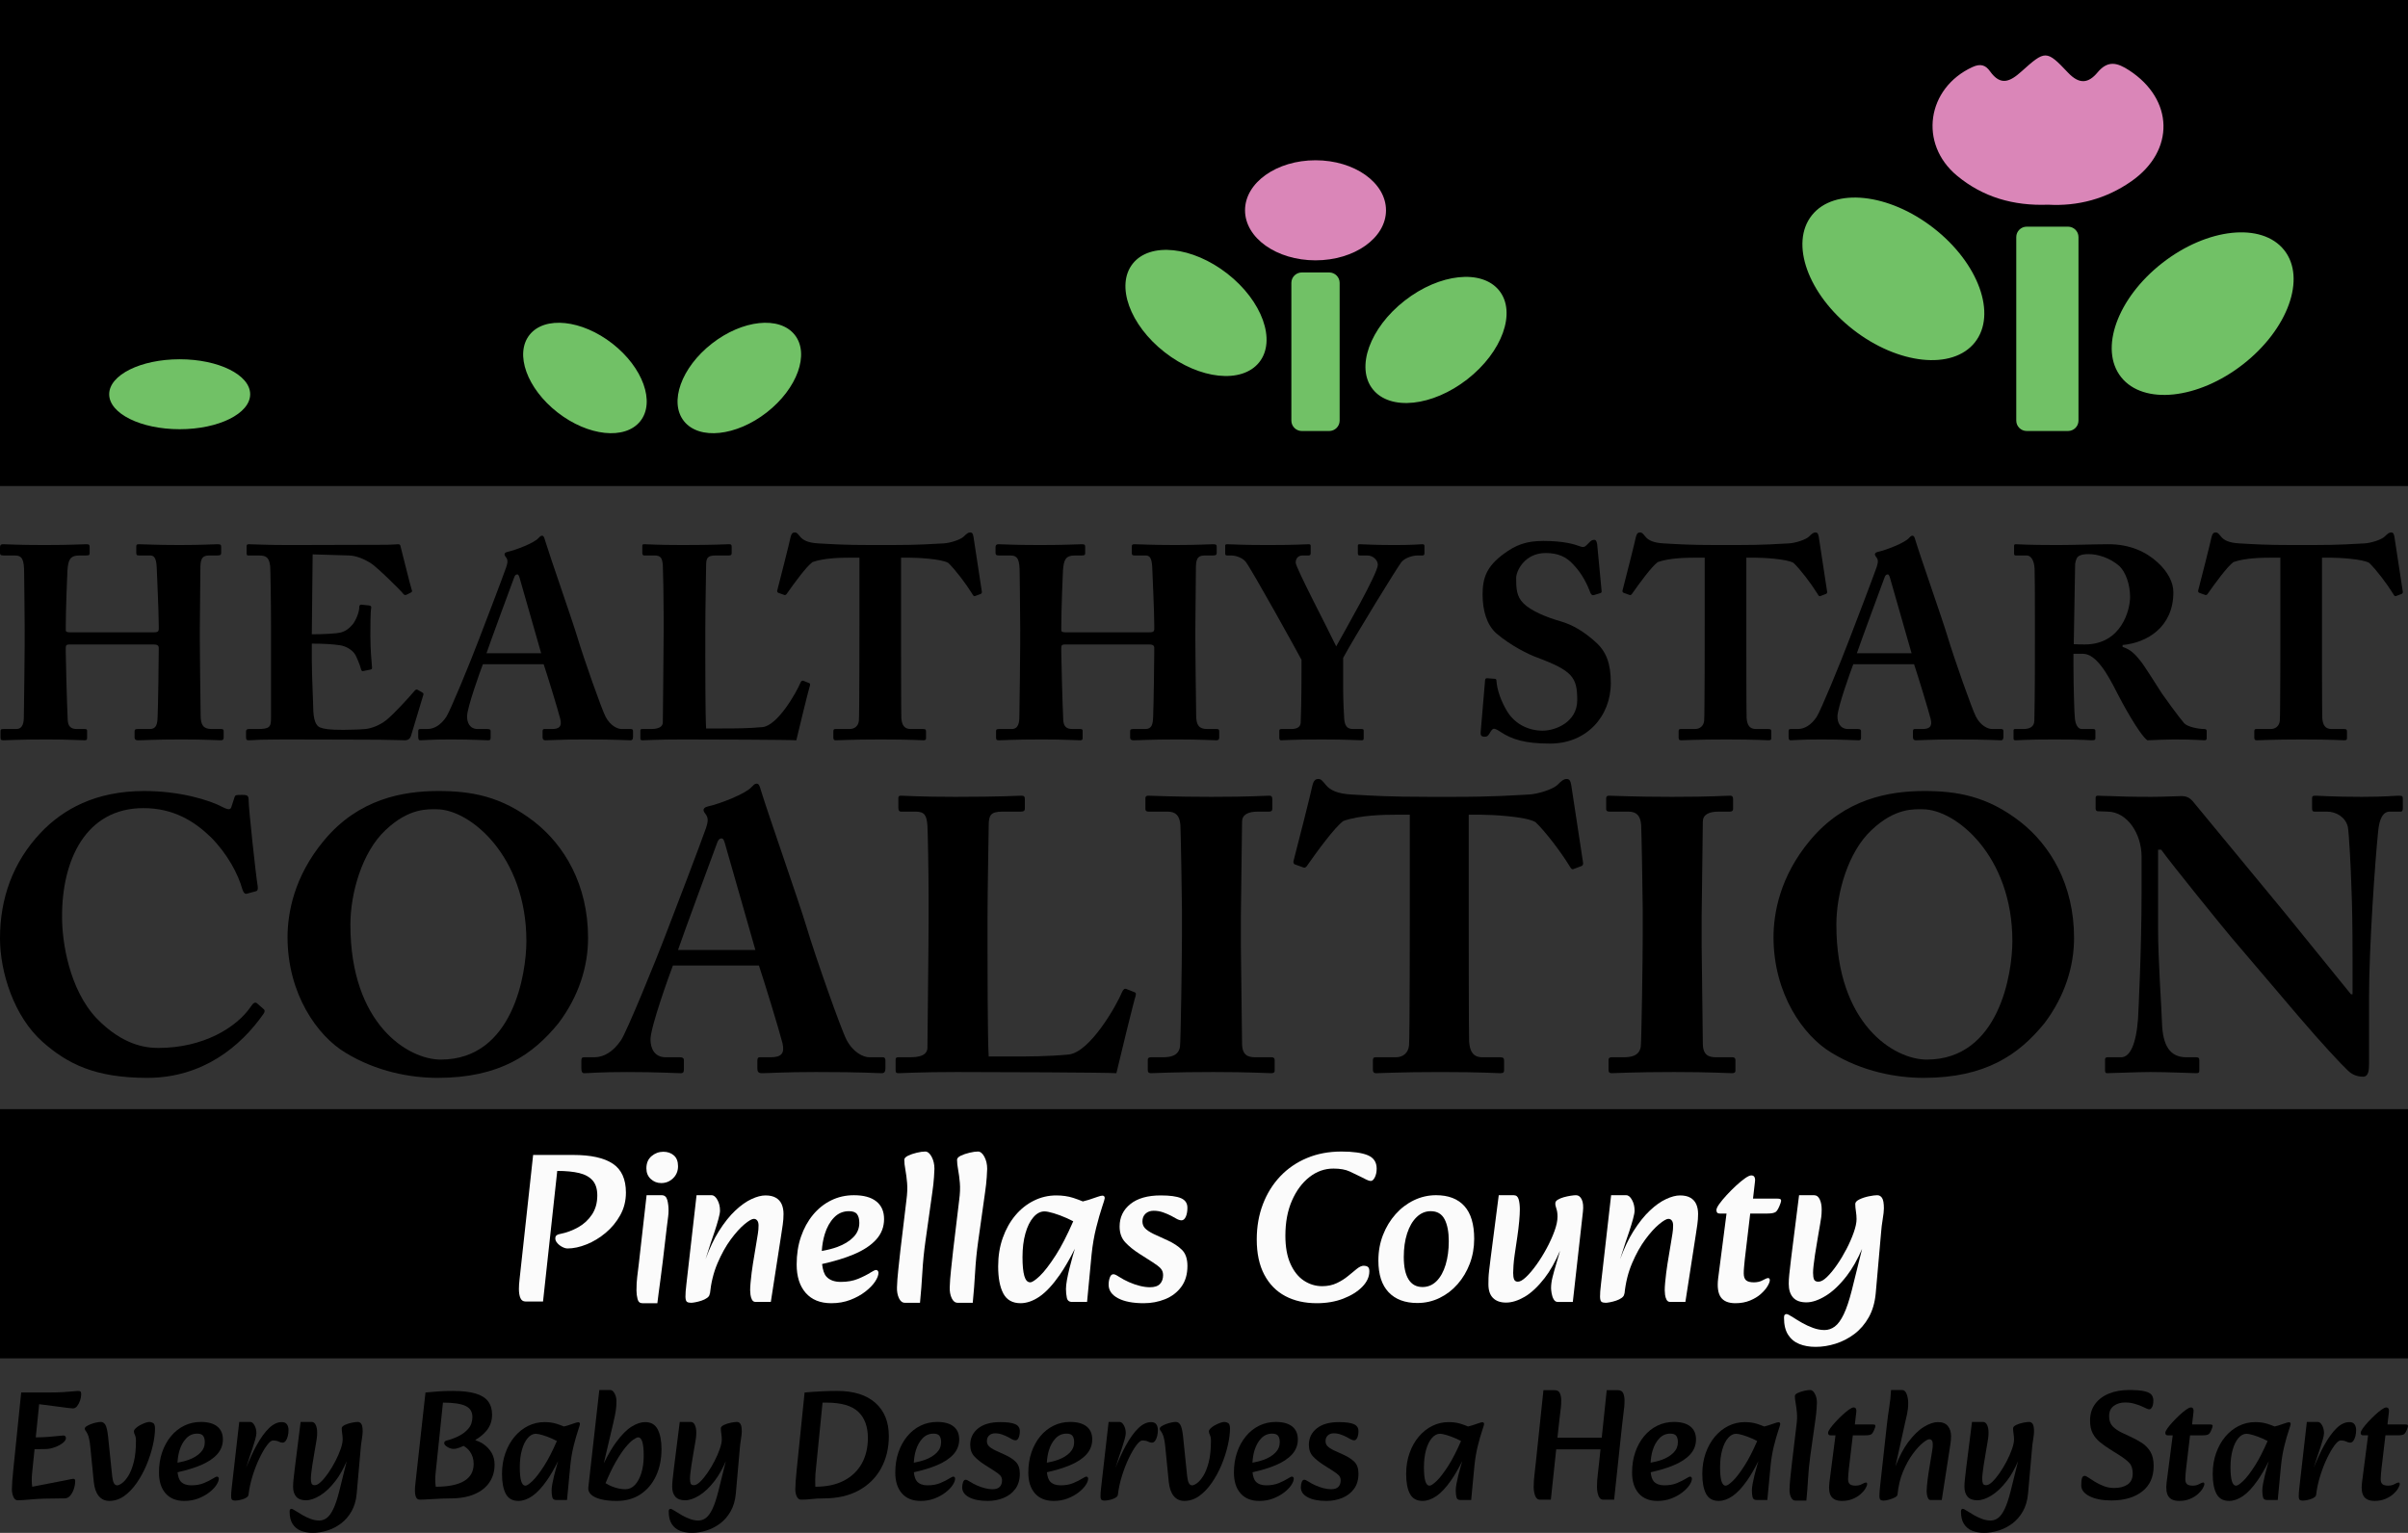 <?xml version="1.0" encoding="UTF-8"?> <svg xmlns="http://www.w3.org/2000/svg" width="245" height="156" viewBox="0 0 245 156" fill="none"><rect x="0" y="0" width="245" height="156" fill="#333333" stroke="none"/><g clip-path="url(#clip0_4671_1225)"><path d="M2.513 64.245C2.513 62.512 2.456 58.74 2.456 58.349C2.456 56.923 2.259 56.532 1.497 56.532H0.339C0.028 56.532 0 56.421 0 56.252V55.722C0 55.553 0.028 55.386 0.31 55.386C0.791 55.386 1.694 55.47 4.518 55.47C7.285 55.47 8.301 55.386 8.782 55.386C9.092 55.386 9.121 55.47 9.121 55.693V56.28C9.121 56.447 9.092 56.531 8.782 56.531H8.103C7.087 56.531 6.945 57.007 6.862 58.068C6.833 58.459 6.692 62.148 6.692 63.714V64.132C6.692 64.272 6.776 64.356 7.143 64.356H15.586C16.011 64.356 16.152 64.3 16.152 63.992V63.713C16.152 62.12 15.954 58.235 15.954 57.956C15.925 57.062 15.813 56.531 15.304 56.531H14.146C13.893 56.531 13.864 56.447 13.864 56.251V55.637C13.864 55.469 13.893 55.386 14.118 55.386C14.626 55.386 15.84 55.469 18.24 55.469C20.584 55.469 21.771 55.386 22.137 55.386C22.477 55.386 22.504 55.469 22.504 55.693V56.224C22.504 56.42 22.477 56.531 22.137 56.531H21.29C20.471 56.531 20.386 57.007 20.386 57.957C20.386 58.348 20.33 63.071 20.33 64.106V65.056C20.33 65.95 20.386 71.26 20.415 72.797C20.415 73.803 20.696 74.194 21.544 74.194H22.503C22.73 74.194 22.757 74.278 22.757 74.445V75.06C22.757 75.2 22.73 75.34 22.447 75.34C21.995 75.34 21.035 75.256 18.493 75.256C15.613 75.256 14.71 75.34 14.06 75.34C13.75 75.34 13.694 75.2 13.694 75.06V74.445C13.694 74.277 13.721 74.194 14.004 74.194H15.246C15.924 74.194 16.009 73.663 16.036 72.965C16.093 71.65 16.15 67.152 16.15 66.258V65.922C16.15 65.615 15.867 65.586 15.528 65.586H7.085C6.774 65.586 6.69 65.67 6.69 65.922V66.341C6.69 67.04 6.802 71.343 6.888 73.243C6.916 73.915 7.198 74.194 7.82 74.194H8.61C8.836 74.194 8.863 74.25 8.863 74.418V75.089C8.863 75.256 8.836 75.34 8.61 75.34C8.101 75.34 7.114 75.256 4.741 75.256C1.748 75.256 0.901 75.34 0.337 75.34C0.083 75.34 0.054 75.256 0.054 75.032V74.446C0.054 74.25 0.083 74.195 0.337 74.195H1.635C2.341 74.195 2.426 73.523 2.426 72.909C2.455 71.595 2.51 66.174 2.51 65.448V64.246L2.513 64.245Z" fill="black"></path><path d="M31.725 64.553C33.025 64.553 34.267 64.469 34.605 64.385C35.086 64.273 35.481 64.022 35.905 63.519C36.216 63.099 36.554 62.318 36.554 61.786C36.554 61.59 36.639 61.535 36.78 61.535L37.542 61.618C37.684 61.647 37.796 61.675 37.769 61.842C37.684 62.318 37.684 63.77 37.684 64.749C37.684 66.006 37.796 67.347 37.853 67.934C37.882 68.102 37.769 68.13 37.627 68.158L36.949 68.297C36.836 68.326 36.78 68.269 36.723 68.074C36.609 67.627 36.328 66.984 36.158 66.649C35.847 66.118 35.17 65.755 34.605 65.671C33.843 65.559 32.968 65.503 31.725 65.503V67.179C31.725 68.689 31.866 71.399 31.866 71.903C31.866 73.356 32.176 73.859 32.543 74.026C32.968 74.195 33.505 74.278 34.916 74.278C35.396 74.278 36.583 74.25 37.175 74.194C37.74 74.138 38.587 73.859 39.321 73.272C40.056 72.685 41.637 70.952 42.202 70.282C42.315 70.17 42.4 70.142 42.484 70.198L42.964 70.477C43.077 70.533 43.106 70.617 43.077 70.701L41.806 74.921C41.722 75.172 41.524 75.34 41.186 75.34C41.044 75.34 40.422 75.312 38.615 75.284C36.78 75.284 33.786 75.256 28.901 75.256C27.857 75.256 27.066 75.284 26.501 75.284C25.908 75.312 25.541 75.34 25.287 75.34C25.089 75.34 25.033 75.256 25.033 75.032V74.446C25.033 74.278 25.118 74.195 25.315 74.195H26.162C27.461 74.195 27.574 73.999 27.574 73.021V63.66C27.574 61.34 27.517 57.903 27.49 57.623C27.376 56.729 27.095 56.533 26.332 56.533H25.23C25.118 56.533 25.089 56.449 25.089 56.254V55.583C25.089 55.499 25.118 55.387 25.287 55.387C25.908 55.387 26.897 55.471 29.466 55.471L39.378 55.443C39.83 55.443 40.366 55.387 40.507 55.387C40.648 55.387 40.705 55.443 40.733 55.527C40.846 55.918 41.778 59.746 41.891 60.025C41.948 60.165 41.948 60.221 41.806 60.305L41.355 60.529C41.242 60.585 41.101 60.556 41.015 60.416C40.874 60.193 38.333 57.677 37.684 57.286C37.091 56.923 36.3 56.561 35.538 56.532L31.81 56.421L31.725 64.553Z" fill="black"></path><path d="M49.13 67.599C48.904 68.186 47.521 72.014 47.521 72.909C47.521 73.523 47.775 74.194 48.622 74.194H49.61C49.893 74.194 49.92 74.306 49.92 74.418V75.032C49.92 75.256 49.893 75.34 49.666 75.34C49.3 75.34 48.142 75.256 45.827 75.256C43.765 75.256 43.143 75.34 42.749 75.34C42.578 75.34 42.551 75.172 42.551 74.976V74.446C42.551 74.277 42.578 74.194 42.749 74.194H43.482C44.16 74.194 44.837 73.803 45.402 72.965C45.797 72.378 47.802 67.515 48.735 65.056C48.96 64.496 51.248 58.489 51.502 57.733C51.587 57.455 51.728 57.09 51.53 56.783C51.446 56.672 51.333 56.532 51.333 56.42C51.333 56.336 51.39 56.224 51.615 56.169C52.518 55.973 54.355 55.246 54.777 54.772C54.919 54.632 55.004 54.521 55.144 54.521C55.315 54.521 55.37 54.688 55.456 54.995C55.992 56.757 58.194 63.017 58.731 64.805C59.381 66.983 61.215 72.182 61.611 72.936C62.092 73.859 62.826 74.194 63.249 74.194H64.209C64.378 74.194 64.407 74.306 64.407 74.446V74.976C64.407 75.144 64.378 75.34 64.153 75.34C63.616 75.34 63.023 75.256 59.409 75.256C57.066 75.256 56.077 75.34 55.512 75.34C55.23 75.34 55.202 75.172 55.202 74.976V74.446C55.202 74.306 55.23 74.194 55.371 74.194H56.162C56.924 74.194 57.178 73.915 57.01 73.188C56.756 72.182 55.654 68.605 55.315 67.599H49.131L49.13 67.599ZM55.06 66.48L52.942 59.075C52.828 58.656 52.772 58.46 52.63 58.46C52.462 58.46 52.377 58.572 52.292 58.823C52.151 59.188 49.722 65.782 49.497 66.48H55.06Z" fill="black"></path><path d="M71.759 66.509C71.759 66.983 71.759 73.021 71.844 74.137H73.454C74.782 74.137 76.052 74.137 77.576 73.999C79.102 73.859 81.022 70.504 81.445 69.472C81.53 69.303 81.615 69.22 81.784 69.303L82.348 69.527C82.433 69.583 82.433 69.61 82.405 69.778C82.321 69.974 81.191 74.585 81.022 75.34C80.288 75.284 72.155 75.256 69.558 75.256C66.762 75.256 65.745 75.34 65.378 75.34C65.18 75.34 65.152 75.284 65.152 75.089V74.39C65.152 74.25 65.18 74.194 65.35 74.194H66.225C67.27 74.194 67.439 73.803 67.439 73.495C67.439 72.963 67.524 66.005 67.524 64.3V62.736C67.524 60.947 67.468 57.984 67.439 57.537C67.383 56.811 67.241 56.531 66.593 56.531H65.548C65.378 56.531 65.35 56.391 65.35 56.251V55.581C65.35 55.441 65.378 55.385 65.548 55.385C65.859 55.385 66.875 55.469 69.445 55.469C72.749 55.469 73.935 55.385 74.189 55.385C74.415 55.385 74.443 55.469 74.443 55.665V56.308C74.443 56.446 74.386 56.531 74.16 56.531H72.833C71.958 56.531 71.844 56.811 71.844 57.565C71.844 57.928 71.76 62.148 71.76 64.105V66.508L71.759 66.509Z" fill="black"></path><path d="M87.44 56.756H86.451C85.548 56.756 83.854 56.783 82.668 57.203C82.047 57.65 80.805 59.354 80.099 60.36C80.014 60.5 79.928 60.584 79.816 60.556L79.195 60.333C79.083 60.304 79.054 60.164 79.083 60.082C79.393 58.908 80.324 55.219 80.437 54.659C80.522 54.296 80.663 54.185 80.861 54.185C81.059 54.185 81.144 54.296 81.398 54.603C81.709 54.995 82.245 55.246 83.262 55.302C84.759 55.386 85.944 55.471 88.882 55.471H90.519C93.597 55.471 94.812 55.358 95.997 55.302C96.619 55.275 97.72 54.939 98.059 54.603C98.341 54.325 98.51 54.185 98.708 54.185C98.906 54.185 98.99 54.296 99.047 54.632L99.894 60.194C99.923 60.305 99.867 60.417 99.782 60.445L99.189 60.668C99.076 60.697 99.02 60.612 98.906 60.417C98.285 59.411 97.184 57.959 96.478 57.287C95.772 56.869 93.259 56.757 92.609 56.757H91.677V64.441C91.677 64.832 91.677 72.657 91.706 73.077C91.762 73.775 91.988 74.195 92.666 74.195H93.936C94.19 74.195 94.219 74.278 94.219 74.474V75.117C94.219 75.257 94.19 75.34 93.936 75.34C93.655 75.34 92.751 75.257 89.615 75.257C86.623 75.257 85.436 75.34 85.041 75.34C84.816 75.34 84.787 75.228 84.787 75.005V74.473C84.787 74.277 84.816 74.195 84.985 74.195H86.426C86.99 74.195 87.329 73.859 87.386 73.356C87.442 72.769 87.442 64.189 87.442 63.659V56.756H87.44Z" fill="black"></path><path d="M103.803 64.245C103.803 62.512 103.746 58.74 103.746 58.349C103.746 56.923 103.548 56.532 102.786 56.532H101.628C101.317 56.532 101.289 56.421 101.289 56.252V55.722C101.289 55.553 101.317 55.386 101.599 55.386C102.08 55.386 102.983 55.47 105.807 55.47C108.574 55.47 109.59 55.386 110.071 55.386C110.381 55.386 110.41 55.47 110.41 55.693V56.28C110.41 56.447 110.381 56.531 110.071 56.531H109.392C108.376 56.531 108.234 57.007 108.151 58.068C108.122 58.459 107.981 62.148 107.981 63.714V64.132C107.981 64.272 108.065 64.356 108.432 64.356H116.875C117.3 64.356 117.441 64.3 117.441 63.992V63.713C117.441 62.12 117.243 58.235 117.243 57.956C117.214 57.062 117.102 56.531 116.593 56.531H115.436C115.182 56.531 115.153 56.447 115.153 56.251V55.637C115.153 55.469 115.182 55.386 115.407 55.386C115.915 55.386 117.129 55.469 119.529 55.469C121.873 55.469 123.06 55.386 123.426 55.386C123.766 55.386 123.793 55.469 123.793 55.693V56.224C123.793 56.42 123.766 56.531 123.426 56.531H122.579C121.76 56.531 121.675 57.007 121.675 57.957C121.675 58.348 121.619 63.071 121.619 64.106V65.056C121.619 65.95 121.675 71.26 121.704 72.797C121.704 73.803 121.985 74.194 122.833 74.194H123.793C124.019 74.194 124.046 74.278 124.046 74.445V75.06C124.046 75.2 124.019 75.34 123.736 75.34C123.284 75.34 122.324 75.256 119.782 75.256C116.902 75.256 115.999 75.34 115.349 75.34C115.039 75.34 114.983 75.2 114.983 75.06V74.445C114.983 74.277 115.01 74.194 115.293 74.194H116.536C117.213 74.194 117.298 73.663 117.325 72.965C117.382 71.65 117.439 67.152 117.439 66.258V65.922C117.439 65.615 117.156 65.586 116.817 65.586H108.374C108.064 65.586 107.979 65.67 107.979 65.922V66.341C107.979 67.04 108.091 71.343 108.177 73.243C108.206 73.915 108.487 74.194 109.109 74.194H109.899C110.125 74.194 110.152 74.25 110.152 74.418V75.089C110.152 75.256 110.125 75.34 109.899 75.34C109.39 75.34 108.403 75.256 106.03 75.256C103.037 75.256 102.19 75.34 101.626 75.34C101.372 75.34 101.343 75.256 101.343 75.032V74.446C101.343 74.25 101.372 74.195 101.626 74.195H102.924C103.631 74.195 103.715 73.523 103.715 72.909C103.744 71.595 103.8 66.174 103.8 65.448V64.246L103.803 64.245Z" fill="black"></path><path d="M136.657 70.058C136.657 71.148 136.741 72.965 136.769 73.216C136.854 74.11 137.277 74.195 137.729 74.195H138.549C138.746 74.195 138.746 74.278 138.746 74.391V75.09C138.746 75.257 138.746 75.341 138.549 75.341C138.21 75.341 137.108 75.257 134.454 75.257C131.517 75.257 130.642 75.341 130.331 75.341C130.219 75.341 130.161 75.257 130.161 75.061V74.391C130.161 74.278 130.19 74.195 130.359 74.195H131.348C132.082 74.195 132.308 73.915 132.337 73.552C132.364 73.161 132.421 70.952 132.421 68.353V67.152C131.969 66.285 127.451 58.126 126.745 57.175C126.407 56.757 125.729 56.533 125.277 56.533H124.854C124.684 56.533 124.656 56.449 124.656 56.337V55.554C124.656 55.443 124.684 55.387 124.854 55.387C125.108 55.387 126.435 55.471 128.948 55.471C131.857 55.471 132.873 55.387 133.155 55.387C133.324 55.387 133.353 55.443 133.353 55.583V56.281C133.353 56.421 133.324 56.533 133.155 56.533H132.506C132.111 56.533 131.828 56.812 131.828 57.26C131.828 57.763 135.189 64.162 135.951 65.782C136.799 64.246 140.186 58.349 140.186 57.483C140.186 57.008 139.707 56.533 139.114 56.533H138.352C138.181 56.533 138.154 56.449 138.154 56.281V55.555C138.154 55.443 138.181 55.387 138.352 55.387C138.633 55.387 139.791 55.471 141.881 55.471C143.83 55.471 144.451 55.387 144.705 55.387C144.902 55.387 144.931 55.443 144.931 55.611V56.281C144.931 56.449 144.902 56.533 144.705 56.533H144.196C143.857 56.533 143.01 56.701 142.587 57.204C142.22 57.651 137.814 64.806 136.657 66.957V70.058Z" fill="black"></path><path d="M152.058 69.08C152.17 69.08 152.256 69.108 152.256 69.304C152.312 70.17 152.708 71.372 153.386 72.462C154.205 73.748 155.588 74.362 156.943 74.362C158.299 74.362 160.474 73.468 160.474 71.261C160.474 68.941 160.022 68.27 156.352 66.901C155.504 66.594 153.697 65.7 152.257 64.47C151.268 63.603 150.845 62.123 150.845 60.501C150.845 58.797 151.268 57.651 152.963 56.393C154.233 55.443 155.307 55.052 157.029 55.052C159.09 55.052 160.191 55.387 160.784 55.611C161.066 55.722 161.264 55.667 161.434 55.471L161.801 55.107C161.913 54.996 162.055 54.94 162.225 54.94C162.423 54.94 162.479 55.247 162.507 55.415L162.958 60.194C162.958 60.306 162.902 60.334 162.817 60.361L162.196 60.557C162.055 60.613 161.913 60.557 161.829 60.361C161.519 59.551 161.038 58.461 160.078 57.455C159.372 56.672 158.525 56.282 157.255 56.282C155.136 56.282 154.261 58.098 154.261 58.824C154.261 59.858 154.29 60.697 154.996 61.396C155.729 62.15 157.338 62.822 158.723 63.213C160.078 63.603 161.18 64.302 162.338 65.336C163.439 66.315 163.891 67.545 163.891 69.5C163.891 72.91 161.434 75.676 157.707 75.676C155.165 75.676 153.837 75.257 152.652 74.475C152.312 74.251 152.143 74.168 152.002 74.168C151.833 74.168 151.719 74.364 151.55 74.643C151.381 74.95 151.24 74.978 151.042 74.978C150.732 74.978 150.618 74.839 150.647 74.531L151.099 69.222C151.126 69.026 151.211 69.026 151.324 69.026L152.059 69.082L152.058 69.08Z" fill="black"></path><path d="M173.442 56.756H172.453C171.55 56.756 169.856 56.783 168.67 57.203C168.049 57.65 166.807 59.354 166.101 60.36C166.016 60.5 165.93 60.584 165.818 60.556L165.197 60.333C165.085 60.304 165.056 60.164 165.085 60.082C165.395 58.908 166.326 55.219 166.439 54.659C166.524 54.296 166.665 54.185 166.863 54.185C167.061 54.185 167.146 54.296 167.4 54.603C167.711 54.995 168.247 55.246 169.264 55.302C170.761 55.386 171.946 55.471 174.884 55.471H176.521C179.599 55.471 180.814 55.358 181.999 55.302C182.621 55.275 183.722 54.939 184.061 54.603C184.343 54.325 184.512 54.185 184.71 54.185C184.907 54.185 184.992 54.296 185.049 54.632L185.896 60.194C185.925 60.305 185.869 60.417 185.784 60.445L185.191 60.668C185.078 60.697 185.022 60.612 184.908 60.417C184.287 59.411 183.186 57.959 182.48 57.287C181.774 56.869 179.261 56.757 178.611 56.757H177.679V64.441C177.679 64.832 177.679 72.657 177.708 73.077C177.764 73.775 177.99 74.195 178.668 74.195H179.938C180.192 74.195 180.221 74.278 180.221 74.474V75.117C180.221 75.257 180.192 75.34 179.938 75.34C179.657 75.34 178.752 75.257 175.617 75.257C172.625 75.257 171.438 75.34 171.043 75.34C170.818 75.34 170.789 75.228 170.789 75.005V74.473C170.789 74.277 170.818 74.195 170.987 74.195H172.428C172.992 74.195 173.331 73.859 173.388 73.356C173.444 72.769 173.444 64.189 173.444 63.659V56.756H173.442Z" fill="black"></path><path d="M188.56 67.599C188.334 68.186 186.951 72.014 186.951 72.909C186.951 73.523 187.204 74.194 188.052 74.194H189.04C189.322 74.194 189.35 74.306 189.35 74.418V75.032C189.35 75.256 189.322 75.34 189.096 75.34C188.729 75.34 187.572 75.256 185.256 75.256C183.195 75.256 182.573 75.34 182.178 75.34C182.008 75.34 181.98 75.172 181.98 74.976V74.446C181.98 74.277 182.008 74.194 182.178 74.194H182.912C183.59 74.194 184.267 73.803 184.831 72.965C185.227 72.378 187.232 67.515 188.164 65.056C188.39 64.496 190.677 58.489 190.932 57.733C191.017 57.455 191.157 57.09 190.961 56.783C190.876 56.672 190.763 56.532 190.763 56.42C190.763 56.336 190.819 56.224 191.044 56.169C191.948 55.973 193.784 55.246 194.207 54.772C194.348 54.632 194.433 54.521 194.575 54.521C194.744 54.521 194.801 54.688 194.886 54.995C195.421 56.757 197.624 63.017 198.161 64.805C198.81 66.983 200.645 72.182 201.041 72.936C201.521 73.859 202.254 74.194 202.679 74.194H203.639C203.808 74.194 203.837 74.306 203.837 74.446V74.976C203.837 75.144 203.808 75.34 203.583 75.34C203.046 75.34 202.453 75.256 198.839 75.256C196.496 75.256 195.507 75.34 194.942 75.34C194.659 75.34 194.632 75.172 194.632 74.976V74.446C194.632 74.306 194.659 74.194 194.801 74.194H195.592C196.354 74.194 196.608 73.915 196.439 73.188C196.185 72.182 195.084 68.605 194.745 67.599H188.561L188.56 67.599ZM194.49 66.48L192.372 59.075C192.259 58.656 192.202 58.46 192.061 58.46C191.892 58.46 191.807 58.572 191.723 58.823C191.582 59.188 189.153 65.782 188.927 66.48H194.49Z" fill="black"></path><path d="M207.038 62.541C207.038 60.472 207.038 58.684 207.009 57.929C206.982 57.008 206.614 56.532 206.218 56.532H205.089C204.948 56.532 204.92 56.448 204.92 56.336V55.582C204.92 55.442 204.948 55.386 205.089 55.386C205.343 55.386 206.218 55.47 209.297 55.47C210.878 55.47 213.363 55.386 214.521 55.386C216.724 55.386 218.361 56.169 219.519 57.23C220.536 58.153 221.128 59.243 221.128 60.277C221.128 63.825 218.446 65.418 215.961 65.643V65.837C216.837 66.117 217.289 66.649 217.826 67.319C218.192 67.766 219.745 70.253 219.971 70.589C220.141 70.84 221.665 72.965 222.23 73.608C222.57 73.971 223.643 74.194 224.292 74.194C224.489 74.194 224.518 74.306 224.518 74.418V75.089C224.518 75.256 224.489 75.34 224.292 75.34C224.066 75.34 223.332 75.256 221.158 75.256C220.339 75.256 219.294 75.312 218.476 75.34C217.628 74.697 215.877 71.455 215.397 70.505C214.437 68.605 213.279 66.537 211.924 66.537H210.964V67.962C210.964 69.611 211.049 72.741 211.106 73.105C211.162 73.691 211.387 74.194 211.812 74.194H212.97C213.168 74.194 213.195 74.278 213.195 74.418V75.089C213.195 75.285 213.168 75.34 212.744 75.34C212.716 75.34 212.01 75.256 209.045 75.256C206.051 75.256 205.402 75.34 205.091 75.34C204.865 75.34 204.865 75.256 204.865 75.061V74.418C204.865 74.278 204.865 74.194 205.007 74.194H205.854C206.476 74.194 206.984 73.999 206.984 73.3C207.041 70.534 207.041 67.906 207.041 65.252V62.54L207.038 62.541ZM210.992 65.559C211.528 65.586 211.867 65.586 212.121 65.586C215.848 65.586 216.724 62.066 216.724 60.752C216.724 59.466 216.272 58.236 215.651 57.622C214.634 56.728 213.364 56.392 212.517 56.392C212.036 56.392 211.669 56.448 211.443 56.643C211.274 56.756 211.189 57.063 211.133 57.399L210.993 65.559H210.992Z" fill="black"></path><path d="M232.013 56.756H231.024C230.12 56.756 228.427 56.783 227.24 57.203C226.62 57.65 225.377 59.354 224.671 60.36C224.586 60.5 224.501 60.584 224.388 60.556L223.767 60.333C223.655 60.304 223.626 60.164 223.655 60.082C223.965 58.908 224.896 55.219 225.01 54.659C225.094 54.296 225.236 54.185 225.434 54.185C225.632 54.185 225.716 54.296 225.971 54.603C226.281 54.995 226.817 55.246 227.834 55.302C229.331 55.386 230.516 55.471 233.454 55.471H235.091C238.17 55.471 239.384 55.358 240.569 55.302C241.191 55.275 242.292 54.939 242.632 54.603C242.913 54.325 243.082 54.185 243.28 54.185C243.478 54.185 243.563 54.296 243.619 54.632L244.467 60.194C244.496 60.305 244.439 60.417 244.354 60.445L243.761 60.668C243.649 60.697 243.592 60.612 243.478 60.417C242.858 59.411 241.756 57.959 241.05 57.287C240.344 56.869 237.831 56.757 237.181 56.757H236.249V64.441C236.249 64.832 236.249 72.657 236.278 73.077C236.335 73.775 236.561 74.195 237.238 74.195H238.508C238.762 74.195 238.791 74.278 238.791 74.474V75.117C238.791 75.257 238.762 75.34 238.508 75.34C238.227 75.34 237.323 75.257 234.188 75.257C231.195 75.257 230.009 75.34 229.613 75.34C229.388 75.34 229.36 75.228 229.36 75.005V74.473C229.36 74.277 229.389 74.195 229.558 74.195H230.998C231.562 74.195 231.902 73.859 231.958 73.356C232.015 72.769 232.015 64.189 232.015 63.659V56.756H232.013Z" fill="black"></path><path d="M4.357 106.056C1.399 103.446 0 98.896 0 95.494C0 91.42 1.319 87.741 4.117 84.775C6.395 82.362 9.712 80.503 14.669 80.503C18.306 80.503 21.304 81.413 22.703 82.164C23.262 82.441 23.462 82.401 23.542 82.124L23.862 81.135C23.942 80.898 24.022 80.898 24.621 80.898C25.221 80.898 25.301 80.977 25.301 81.532C25.301 82.283 26.02 89.007 26.22 90.195C26.26 90.472 26.22 90.669 26.02 90.709L25.141 90.946C24.941 91.025 24.781 90.867 24.661 90.511C24.222 88.929 23.142 86.912 21.463 85.211C19.745 83.55 17.626 82.244 14.588 82.244C8.753 82.244 6.275 87.505 6.315 93.36C6.315 95.852 7.035 100.718 9.872 103.684C12.471 106.334 14.748 106.651 16.108 106.651C20.664 106.651 24.062 104.593 25.541 102.418C25.741 102.101 25.941 101.944 26.14 102.101L26.82 102.695C26.939 102.773 26.98 102.932 26.82 103.169C24.501 106.492 20.624 109.696 14.988 109.696C9.672 109.696 6.874 108.271 4.357 106.056Z" fill="black"></path><path d="M35.131 107.124C32.293 105.424 29.256 101.151 29.256 95.376C29.256 92.963 29.896 89.206 32.973 85.527C36.49 81.295 41.007 80.503 44.604 80.503C47.921 80.503 50.999 81.018 54.357 83.628C57.394 86.001 59.832 89.997 59.832 95.455C59.832 98.343 58.913 101.349 56.835 104.118C54.236 107.323 50.839 109.696 44.524 109.696C41.766 109.696 38.289 109.062 35.131 107.124ZM53.557 95.771C53.557 87.108 47.802 82.362 44.444 82.362C43.645 82.362 41.646 82.164 39.208 84.498C36.85 86.713 35.651 90.867 35.651 94.11C35.651 104.236 41.526 107.836 44.844 107.836C52.238 107.836 53.557 99.015 53.557 95.771Z" fill="black"></path><path d="M68.464 98.264C68.144 99.095 66.185 104.513 66.185 105.779C66.185 106.65 66.545 107.599 67.744 107.599H69.143C69.542 107.599 69.582 107.758 69.582 107.916V108.787C69.582 109.103 69.542 109.222 69.223 109.222C68.703 109.222 67.065 109.103 63.787 109.103C60.869 109.103 59.99 109.222 59.431 109.222C59.19 109.222 59.15 108.984 59.15 108.707V107.955C59.15 107.718 59.19 107.599 59.431 107.599H60.47C61.429 107.599 62.388 107.045 63.188 105.859C63.747 105.028 66.585 98.145 67.904 94.664C68.224 93.873 71.461 85.369 71.821 84.301C71.941 83.905 72.141 83.391 71.861 82.956C71.741 82.798 71.581 82.6 71.581 82.442C71.581 82.323 71.66 82.164 71.98 82.085C73.26 81.808 75.857 80.781 76.457 80.108C76.657 79.91 76.777 79.752 76.977 79.752C77.216 79.752 77.297 79.989 77.416 80.424C78.176 82.916 81.293 91.776 82.052 94.308C82.972 97.393 85.57 104.75 86.129 105.819C86.808 107.124 87.848 107.599 88.448 107.599H89.807C90.046 107.599 90.087 107.757 90.087 107.955V108.706C90.087 108.944 90.047 109.221 89.727 109.221C88.968 109.221 88.128 109.102 83.012 109.102C79.695 109.102 78.296 109.221 77.497 109.221C77.097 109.221 77.057 108.983 77.057 108.706V107.955C77.057 107.757 77.097 107.599 77.297 107.599H78.416C79.495 107.599 79.855 107.203 79.615 106.175C79.255 104.751 77.696 99.688 77.217 98.264H68.464ZM76.857 96.681L73.86 86.199C73.7 85.606 73.62 85.329 73.42 85.329C73.181 85.329 73.061 85.488 72.941 85.844C72.741 86.358 69.304 95.693 68.984 96.682H76.858L76.857 96.681Z" fill="black"></path><path d="M100.475 96.721C100.475 97.393 100.475 105.937 100.596 107.52H102.874C104.753 107.52 106.551 107.52 108.71 107.322C110.868 107.124 113.586 102.378 114.186 100.914C114.306 100.677 114.425 100.558 114.666 100.677L115.465 100.993C115.585 101.072 115.585 101.112 115.545 101.349C115.425 101.627 113.826 108.153 113.586 109.221C112.547 109.142 101.036 109.102 97.358 109.102C93.401 109.102 91.962 109.221 91.443 109.221C91.163 109.221 91.123 109.142 91.123 108.865V107.876C91.123 107.679 91.163 107.599 91.403 107.599H92.642C94.121 107.599 94.361 107.045 94.361 106.61C94.361 105.859 94.48 96.009 94.48 93.597V91.381C94.48 88.849 94.401 84.656 94.361 84.023C94.281 82.995 94.081 82.6 93.162 82.6H91.683C91.443 82.6 91.403 82.402 91.403 82.204V81.255C91.403 81.057 91.442 80.978 91.683 80.978C92.122 80.978 93.561 81.097 97.198 81.097C101.875 81.097 103.554 80.978 103.914 80.978C104.234 80.978 104.273 81.096 104.273 81.373V82.283C104.273 82.481 104.193 82.6 103.873 82.6H101.994C100.756 82.6 100.596 82.995 100.596 84.064C100.596 84.578 100.475 90.55 100.475 93.32V96.722V96.721Z" fill="black"></path><path d="M120.257 92.528C120.257 91.578 120.137 84.459 120.097 83.944C120.017 82.995 119.617 82.599 118.778 82.599H116.859C116.659 82.599 116.539 82.52 116.539 82.362V81.215C116.539 81.056 116.659 80.978 116.819 80.978C117.299 80.978 119.337 81.097 123.254 81.097C127.331 81.097 128.611 80.978 129.17 80.978C129.37 80.978 129.45 81.097 129.45 81.334V82.323C129.45 82.52 129.33 82.6 129.13 82.6H127.971C126.972 82.6 126.372 82.916 126.372 83.628C126.372 84.023 126.252 92.765 126.252 93.24V96.286C126.252 96.682 126.372 105.819 126.372 106.175C126.372 107.401 126.972 107.599 127.731 107.599H129.37C129.569 107.599 129.69 107.678 129.69 107.876V108.984C129.69 109.142 129.569 109.221 129.33 109.221C128.85 109.221 127.252 109.102 123.454 109.102C119.257 109.102 117.539 109.221 117.099 109.221C116.9 109.221 116.779 109.142 116.779 108.905V107.837C116.779 107.679 116.9 107.6 117.099 107.6H118.259C119.058 107.6 119.897 107.481 120.057 106.531C120.137 105.938 120.257 97.394 120.257 95.297V92.528Z" fill="black"></path><path d="M143.439 82.916H142.04C140.761 82.916 138.363 82.955 136.684 83.549C135.805 84.182 134.047 86.595 133.047 88.019C132.927 88.217 132.808 88.336 132.648 88.296L131.768 87.98C131.608 87.94 131.568 87.742 131.608 87.624C132.048 85.963 133.367 80.741 133.527 79.95C133.647 79.436 133.847 79.278 134.126 79.278C134.406 79.278 134.526 79.436 134.886 79.871C135.325 80.425 136.085 80.781 137.523 80.86C139.642 80.978 141.321 81.097 145.478 81.097H147.796C152.152 81.097 153.871 80.939 155.55 80.86C156.43 80.82 157.988 80.346 158.468 79.871C158.868 79.476 159.107 79.278 159.388 79.278C159.668 79.278 159.787 79.436 159.867 79.911L161.066 87.783C161.106 87.941 161.026 88.1 160.906 88.139L160.067 88.455C159.907 88.495 159.827 88.376 159.667 88.099C158.787 86.675 157.229 84.618 156.229 83.669C155.23 83.076 151.673 82.917 150.754 82.917H149.435V93.795C149.435 94.349 149.435 105.424 149.475 106.018C149.555 107.007 149.875 107.6 150.834 107.6H152.632C152.992 107.6 153.032 107.719 153.032 107.996V108.906C153.032 109.104 152.992 109.223 152.632 109.223C152.233 109.223 150.954 109.104 146.517 109.104C142.281 109.104 140.602 109.223 140.042 109.223C139.722 109.223 139.682 109.064 139.682 108.748V107.996C139.682 107.719 139.722 107.6 139.963 107.6H142.001C142.8 107.6 143.28 107.125 143.36 106.414C143.439 105.583 143.439 93.439 143.439 92.688V82.917L143.439 82.916Z" fill="black"></path><path d="M167.138 92.528C167.138 91.578 167.018 84.459 166.978 83.944C166.897 82.995 166.498 82.599 165.659 82.599H163.74C163.54 82.599 163.42 82.52 163.42 82.362V81.215C163.42 81.056 163.54 80.978 163.7 80.978C164.179 80.978 166.218 81.097 170.135 81.097C174.212 81.097 175.492 80.978 176.051 80.978C176.25 80.978 176.331 81.097 176.331 81.334V82.323C176.331 82.52 176.211 82.6 176.011 82.6H174.852C173.852 82.6 173.253 82.916 173.253 83.628C173.253 84.023 173.133 92.765 173.133 93.24V96.286C173.133 96.682 173.253 105.819 173.253 106.175C173.253 107.401 173.852 107.599 174.612 107.599H176.25C176.45 107.599 176.57 107.678 176.57 107.876V108.984C176.57 109.142 176.45 109.221 176.211 109.221C175.731 109.221 174.133 109.102 170.335 109.102C166.138 109.102 164.42 109.221 163.98 109.221C163.78 109.221 163.66 109.142 163.66 108.905V107.837C163.66 107.679 163.78 107.6 163.98 107.6H165.139C165.939 107.6 166.778 107.481 166.938 106.531C167.018 105.938 167.138 97.394 167.138 95.297V92.528Z" fill="black"></path><path d="M186.321 107.124C183.483 105.424 180.445 101.151 180.445 95.376C180.445 92.963 181.085 89.206 184.162 85.527C187.68 81.295 192.196 80.503 195.794 80.503C199.111 80.503 202.189 81.018 205.547 83.628C208.584 86.001 211.023 89.997 211.023 95.455C211.023 98.343 210.103 101.349 208.025 104.118C205.427 107.323 202.029 109.696 195.714 109.696C192.956 109.696 189.479 109.062 186.321 107.124H186.321ZM204.747 95.771C204.747 87.108 198.991 82.362 195.633 82.362C194.834 82.362 192.836 82.164 190.397 84.498C188.039 86.713 186.84 90.867 186.84 94.11C186.84 104.236 192.716 107.836 196.033 107.836C203.428 107.836 204.747 99.015 204.747 95.771Z" fill="black"></path><path d="M239.358 97.591C239.358 94.071 239.318 92.133 239.238 90.155C239.198 88.612 238.998 84.736 238.878 84.142C238.638 83.154 237.679 82.6 236.759 82.6H235.48C235.28 82.6 235.24 82.481 235.24 82.244V81.255C235.24 81.057 235.28 80.978 235.6 80.978C236.04 80.978 237.318 81.097 240.277 81.097C242.675 81.097 243.634 80.978 244.074 80.978C244.433 80.978 244.473 81.056 244.473 81.294V82.244C244.473 82.441 244.433 82.6 244.273 82.6H243.154C242.475 82.6 242.075 83.272 241.955 84.696C241.675 87.347 241.036 96.286 241.036 101.508V108.272C241.036 108.865 240.996 109.577 240.436 109.577C239.837 109.577 239.317 109.379 238.877 108.944C238.198 108.311 236.24 106.215 233.841 103.406L227.006 95.376C226.327 94.585 220.811 87.782 219.892 86.476H219.572V94.466C219.572 97.75 219.931 102.615 219.971 104.118C220.051 106.413 220.771 107.599 222.45 107.599H223.449C223.729 107.599 223.769 107.717 223.769 107.955V108.905C223.769 109.142 223.729 109.221 223.449 109.221C223.049 109.221 220.651 109.102 218.772 109.102C217.533 109.102 214.776 109.221 214.376 109.221C214.216 109.221 214.176 109.142 214.176 108.865V107.837C214.176 107.718 214.216 107.6 214.416 107.6H215.815C216.694 107.6 217.334 106.334 217.533 103.684C217.573 102.932 217.893 96.603 217.893 90.749V87.189C217.893 84.855 216.454 82.64 214.456 82.6L213.456 82.561C213.257 82.561 213.217 82.403 213.217 82.284V81.215C213.217 81.057 213.257 80.978 213.456 80.978C213.656 80.978 213.976 81.018 214.736 81.018C215.535 81.057 216.814 81.097 218.893 81.097C220.252 81.097 221.451 81.018 221.93 81.018C222.45 81.018 222.77 81.176 223.09 81.532L232.363 92.766L239.198 101.191H239.358V97.591Z" fill="black"></path><path d="M245 0H0V49.463H245V0Z" fill="black"></path><path d="M245 112.878H0V138.244H245V112.878Z" fill="black"></path><path d="M208.382 20.832C204.839 20.966 201.746 20.059 199.123 17.887C195.191 14.632 196.043 8.964 200.679 6.826C201.532 6.432 202.037 6.645 202.471 7.254C203.554 8.776 204.513 8.312 205.667 7.277C208.095 5.098 208.21 5.065 210.406 7.389C211.572 8.624 212.494 8.474 213.414 7.37C214.472 6.102 215.431 6.376 216.634 7.16C221.174 10.12 221.315 15.325 216.862 18.443C214.29 20.244 211.394 21.003 208.383 20.832H208.382Z" fill="#DA86B8"></path><path d="M18.282 43.682C22.243 43.682 25.454 42.088 25.454 40.123C25.454 38.157 22.243 36.563 18.282 36.563C14.32 36.563 11.109 38.157 11.109 40.123C11.109 42.088 14.32 43.682 18.282 43.682Z" fill="#71C166"></path><path d="M65.146 42.864C66.687 40.93 65.415 37.394 62.305 34.966C59.195 32.539 55.424 32.139 53.883 34.073C52.341 36.007 53.613 39.543 56.724 41.971C59.834 44.398 63.605 44.798 65.146 42.864Z" fill="#71C166"></path><path d="M133.846 26.495C137.807 26.495 141.018 24.215 141.018 21.403C141.018 18.59 137.807 16.31 133.846 16.31C129.885 16.31 126.674 18.59 126.674 21.403C126.674 24.215 129.885 26.495 133.846 26.495Z" fill="#DA86B8"></path><path d="M78.014 41.971C81.124 39.543 82.396 36.007 80.855 34.073C79.314 32.139 75.543 32.539 72.432 34.966C69.322 37.394 68.05 40.93 69.592 42.864C71.133 44.798 74.904 44.398 78.014 41.971Z" fill="#71C166"></path><path d="M149.294 38.597C152.846 35.825 154.299 31.786 152.539 29.577C150.778 27.368 146.471 27.824 142.919 30.597C139.366 33.37 137.913 37.408 139.674 39.617C141.434 41.826 145.741 41.37 149.294 38.597Z" fill="#71C166"></path><path d="M128.119 36.869C129.879 34.66 128.426 30.621 124.874 27.849C121.321 25.076 117.014 24.619 115.254 26.828C113.493 29.038 114.946 33.076 118.499 35.849C122.051 38.621 126.358 39.078 128.119 36.869Z" fill="#71C166"></path><path d="M135.231 27.727H132.459C131.868 27.727 131.389 28.202 131.389 28.786V42.807C131.389 43.392 131.868 43.866 132.459 43.866H135.231C135.822 43.866 136.301 43.392 136.301 42.807V28.786C136.301 28.202 135.822 27.727 135.231 27.727Z" fill="#71C166"></path><path d="M228.217 37.075C232.796 33.502 234.668 28.297 232.399 25.45C230.13 22.603 224.58 23.191 220.001 26.765C215.423 30.338 213.55 35.543 215.819 38.39C218.088 41.237 223.639 40.649 228.217 37.075Z" fill="#71C166"></path><path d="M200.929 34.848C203.197 32.001 201.325 26.796 196.747 23.223C192.168 19.649 186.617 19.061 184.348 21.908C182.08 24.755 183.952 29.96 188.53 33.534C193.109 37.107 198.66 37.696 200.929 34.848Z" fill="#71C166"></path><path d="M210.404 23.067H206.212C205.622 23.067 205.143 23.541 205.143 24.126V42.807C205.143 43.392 205.622 43.865 206.212 43.865H210.404C210.995 43.865 211.474 43.392 211.474 42.807V24.126C211.474 23.541 210.995 23.067 210.404 23.067Z" fill="#71C166"></path><path d="M62.348 118.43C61.457 117.837 60.114 117.541 58.317 117.541H54.243L52.862 130.201C52.819 130.563 52.797 130.888 52.797 131.177C52.797 131.567 52.848 131.878 52.95 132.108C53.053 132.34 53.228 132.456 53.476 132.456H55.25L56.697 119.166C57.587 119.166 58.332 119.24 58.931 119.383C59.529 119.528 59.985 119.781 60.299 120.142C60.614 120.503 60.771 121.009 60.771 121.659C60.771 122.411 60.592 123.058 60.234 123.6C59.876 124.142 59.409 124.575 58.832 124.9C58.255 125.225 57.639 125.453 56.982 125.583C56.864 125.598 56.755 125.638 56.653 125.702C56.551 125.768 56.499 125.88 56.499 126.038C56.499 126.198 56.569 126.356 56.708 126.516C56.846 126.675 57.014 126.804 57.211 126.905C57.408 127.006 57.587 127.058 57.748 127.058C58.347 127.058 58.989 126.92 59.675 126.645C60.362 126.372 61.008 125.98 61.614 125.475C62.22 124.969 62.716 124.369 63.103 123.676C63.49 122.982 63.684 122.216 63.684 121.377C63.684 120.005 63.238 119.022 62.348 118.429V118.43Z" fill="#FBFBFB"></path><path d="M67.496 117.216C67.043 117.216 66.642 117.364 66.291 117.661C65.94 117.957 65.766 118.373 65.766 118.907C65.766 119.355 65.915 119.716 66.215 119.991C66.514 120.266 66.868 120.403 67.277 120.403C67.744 120.403 68.146 120.24 68.482 119.915C68.817 119.589 68.986 119.182 68.986 118.69C68.986 118.199 68.843 117.83 68.558 117.585C68.273 117.339 67.919 117.216 67.496 117.216Z" fill="#FBFBFB"></path><path d="M67.32 121.638H65.787L64.998 128.598C64.94 129.089 64.885 129.537 64.834 129.942C64.783 130.347 64.758 130.808 64.758 131.329C64.758 131.632 64.794 131.925 64.868 132.207C64.94 132.488 65.101 132.63 65.349 132.63H66.883C66.926 132.297 66.97 131.951 67.014 131.589C67.059 131.227 67.116 130.795 67.189 130.288C67.263 129.783 67.343 129.153 67.43 128.402L67.847 124.868C67.905 124.406 67.949 124.063 67.978 123.838C68.007 123.615 68.022 123.402 68.022 123.199C68.022 122.795 67.978 122.434 67.89 122.116C67.803 121.798 67.613 121.638 67.32 121.638Z" fill="#FBFBFB"></path><path d="M78.941 121.899C78.671 121.74 78.317 121.66 77.879 121.66C77.47 121.66 76.999 121.783 76.466 122.029C75.933 122.275 75.382 122.665 74.812 123.2C74.243 123.735 73.684 124.436 73.137 125.303C72.64 126.089 72.191 127.045 71.785 128.151L72.315 126.496C72.432 126.163 72.563 125.777 72.71 125.336C72.856 124.895 72.984 124.476 73.093 124.078C73.203 123.681 73.257 123.388 73.257 123.2C73.257 122.795 73.17 122.434 72.994 122.116C72.819 121.798 72.622 121.639 72.403 121.639H70.87L69.84 130.658C69.766 131.265 69.734 131.705 69.741 131.98C69.748 132.255 69.8 132.424 69.895 132.489C69.99 132.555 70.132 132.587 70.322 132.587C70.409 132.587 70.552 132.568 70.749 132.532C70.947 132.497 71.154 132.442 71.373 132.37C71.592 132.298 71.782 132.204 71.943 132.089C72.103 131.974 72.191 131.844 72.205 131.699L72.213 131.619L72.227 131.699C72.344 130.542 72.603 129.495 73.005 128.555C73.406 127.615 73.856 126.81 74.352 126.137C74.849 125.466 75.316 124.949 75.754 124.587C76.192 124.226 76.506 124.045 76.695 124.045C76.841 124.045 76.958 124.103 77.046 124.219C77.134 124.334 77.178 124.5 77.178 124.717C77.178 125.007 77.156 125.277 77.113 125.53C77.069 125.783 77.025 126.055 76.981 126.343L76.608 128.597C76.564 128.858 76.521 129.165 76.476 129.518C76.433 129.873 76.396 130.209 76.367 130.527C76.338 130.845 76.323 131.105 76.323 131.308C76.323 131.423 76.334 131.575 76.356 131.762C76.378 131.951 76.43 132.12 76.51 132.272C76.59 132.424 76.71 132.499 76.871 132.499H78.427L79.478 125.714C79.536 125.338 79.591 124.973 79.642 124.619C79.693 124.264 79.719 123.907 79.719 123.545C79.719 123.169 79.656 122.841 79.533 122.559C79.408 122.277 79.212 122.057 78.941 121.898V121.899Z" fill="#FBFBFB"></path><path d="M89.15 126.148C89.682 125.555 89.949 124.862 89.949 124.067C89.949 123.286 89.686 122.687 89.16 122.268C88.634 121.849 87.874 121.639 86.881 121.639C86.049 121.639 85.278 121.812 84.571 122.159C83.862 122.506 83.245 122.998 82.719 123.633C82.194 124.269 81.785 125.013 81.493 125.866C81.2 126.72 81.055 127.658 81.055 128.685C81.055 129.913 81.361 130.877 81.974 131.578C82.588 132.279 83.457 132.63 84.581 132.63C85.282 132.63 85.925 132.517 86.509 132.294C87.093 132.069 87.6 131.792 88.031 131.459C88.462 131.126 88.794 130.787 89.028 130.44C89.262 130.093 89.379 129.79 89.379 129.53C89.379 129.457 89.357 129.393 89.313 129.335C89.27 129.277 89.211 129.249 89.138 129.249C89.079 129.249 89.006 129.27 88.919 129.313C88.832 129.356 88.729 129.414 88.612 129.486C88.247 129.718 87.813 129.939 87.309 130.148C86.805 130.357 86.217 130.461 85.546 130.461C84.903 130.461 84.417 130.284 84.089 129.931C83.856 129.68 83.71 129.244 83.642 128.642C84.867 128.369 85.942 128.045 86.849 127.665C87.849 127.246 88.616 126.74 89.15 126.147V126.148ZM85.195 126.906C84.707 127.085 84.171 127.212 83.613 127.314C83.649 126.718 83.748 126.148 83.913 125.605C84.125 124.912 84.439 124.348 84.855 123.915C85.271 123.481 85.779 123.264 86.378 123.264C86.772 123.264 87.046 123.365 87.199 123.567C87.352 123.77 87.43 124.066 87.43 124.456C87.43 125.02 87.225 125.508 86.816 125.919C86.406 126.332 85.866 126.66 85.195 126.905L85.195 126.906Z" fill="#FBFBFB"></path><path d="M94.132 117.194C93.898 117.194 93.613 117.234 93.278 117.314C92.941 117.393 92.645 117.494 92.39 117.617C92.134 117.741 92.007 117.881 92.007 118.04C92.007 118.315 92.043 118.647 92.116 119.037C92.189 119.428 92.248 119.876 92.291 120.382C92.335 120.888 92.313 121.465 92.226 122.116L91.612 127.232C91.539 127.897 91.466 128.569 91.393 129.248C91.32 129.927 91.276 130.512 91.262 131.004C91.246 131.423 91.313 131.791 91.459 132.109C91.604 132.427 91.809 132.586 92.072 132.586H93.605C93.707 131.545 93.788 130.508 93.846 129.474C93.905 128.441 94.007 127.405 94.153 126.364L94.854 121.378C94.941 120.786 95 120.258 95.029 119.796C95.058 119.334 95.073 119.051 95.073 118.95C95.073 118.488 94.977 118.08 94.788 117.725C94.598 117.372 94.38 117.194 94.132 117.194Z" fill="#FBFBFB"></path><path d="M99.499 117.194C99.265 117.194 98.98 117.234 98.645 117.314C98.308 117.393 98.013 117.494 97.757 117.617C97.501 117.741 97.374 117.881 97.374 118.04C97.374 118.315 97.41 118.647 97.483 119.037C97.556 119.428 97.615 119.876 97.659 120.382C97.702 120.887 97.68 121.465 97.593 122.116L96.979 127.232C96.906 127.897 96.834 128.569 96.76 129.248C96.687 129.927 96.643 130.512 96.629 131.004C96.614 131.423 96.68 131.791 96.826 132.109C96.972 132.427 97.177 132.586 97.439 132.586H98.972C99.075 131.545 99.155 130.508 99.213 129.474C99.272 128.441 99.374 127.405 99.52 126.364L100.221 121.378C100.308 120.786 100.367 120.258 100.396 119.796C100.425 119.334 100.44 119.051 100.44 118.95C100.44 118.488 100.344 118.08 100.155 117.725C99.965 117.372 99.747 117.194 99.499 117.194Z" fill="#FBFBFB"></path><path d="M112.159 121.682C112.057 121.682 111.885 121.725 111.645 121.812C111.404 121.899 111.104 122.001 110.746 122.116C110.568 122.173 110.376 122.226 110.171 122.272C109.878 122.149 109.561 122.028 109.191 121.909C108.672 121.743 108.098 121.66 107.471 121.66C106.668 121.66 105.909 121.837 105.193 122.191C104.477 122.545 103.849 123.043 103.309 123.687C102.769 124.33 102.341 125.092 102.028 125.974C101.713 126.856 101.557 127.824 101.557 128.878C101.557 130.064 101.732 130.986 102.082 131.643C102.432 132.3 103.017 132.629 103.835 132.629C104.462 132.629 105.105 132.405 105.762 131.958C106.419 131.509 107.106 130.772 107.822 129.746C108.318 129.034 108.833 128.14 109.365 127.086L109.136 127.86C109.019 128.265 108.909 128.676 108.807 129.095C108.704 129.514 108.621 129.905 108.555 130.266C108.489 130.627 108.456 130.931 108.456 131.177C108.456 131.495 108.485 131.794 108.544 132.076C108.602 132.358 108.778 132.499 109.069 132.499H110.603L111.063 127.665C111.165 126.681 111.322 125.771 111.534 124.932C111.746 124.094 111.943 123.404 112.125 122.862C112.308 122.32 112.4 122.013 112.4 121.941C112.4 121.767 112.319 121.681 112.159 121.681L112.159 121.682ZM107.428 127.73C106.785 128.728 106.237 129.439 105.785 129.865C105.332 130.293 105.01 130.504 104.821 130.504C104.543 130.504 104.343 130.288 104.219 129.855C104.095 129.422 104.033 128.786 104.033 127.947C104.033 127.036 104.131 126.231 104.329 125.53C104.526 124.828 104.796 124.28 105.14 123.882C105.482 123.485 105.859 123.286 106.268 123.286C106.472 123.286 106.783 123.347 107.199 123.47C107.615 123.593 108.068 123.763 108.557 123.979C108.781 124.079 108.992 124.184 109.196 124.292C108.579 125.702 107.989 126.859 107.428 127.73Z" fill="#FBFBFB"></path><path d="M117.374 123.221C117.709 123.221 118.031 123.276 118.338 123.384C118.644 123.492 118.922 123.611 119.17 123.741C119.418 123.871 119.601 123.972 119.718 124.044C119.791 124.088 119.875 124.124 119.97 124.153C120.065 124.182 120.141 124.196 120.2 124.196C120.39 124.196 120.54 124.074 120.65 123.827C120.759 123.582 120.813 123.278 120.813 122.917C120.813 122.455 120.594 122.13 120.157 121.941C119.718 121.753 119.032 121.66 118.097 121.66C116.769 121.66 115.738 121.952 115.009 122.538C114.279 123.124 113.914 123.885 113.914 124.825C113.914 125.49 114.108 126.027 114.495 126.44C114.881 126.852 115.359 127.238 115.929 127.6L117.287 128.467C117.652 128.699 117.919 128.904 118.086 129.085C118.254 129.265 118.338 129.493 118.338 129.768C118.338 130.144 118.233 130.443 118.021 130.668C117.809 130.892 117.47 131.004 117.002 131.004C116.681 131.004 116.334 130.957 115.962 130.863C115.589 130.769 115.224 130.642 114.867 130.484C114.509 130.325 114.184 130.151 113.892 129.963C113.687 129.833 113.549 129.754 113.476 129.726C113.402 129.697 113.337 129.682 113.279 129.682C113.118 129.682 112.997 129.794 112.917 130.018C112.837 130.242 112.797 130.484 112.797 130.744C112.797 131.322 113.114 131.782 113.75 132.121C114.385 132.46 115.258 132.63 116.368 132.63C117.142 132.63 117.868 132.492 118.548 132.219C119.226 131.944 119.774 131.525 120.191 130.961C120.607 130.397 120.815 129.689 120.815 128.836C120.815 128.114 120.629 127.568 120.256 127.199C119.884 126.831 119.398 126.51 118.8 126.235L117.376 125.584C116.966 125.382 116.675 125.188 116.499 124.999C116.324 124.811 116.236 124.58 116.236 124.306C116.236 123.973 116.342 123.71 116.555 123.515C116.766 123.319 117.04 123.221 117.376 123.221L117.374 123.221Z" fill="#FBFBFB"></path><path d="M139.17 117.573C138.571 117.321 137.674 117.194 136.476 117.194C135.19 117.194 134.023 117.415 132.971 117.856C131.92 118.297 131.014 118.918 130.254 119.72C129.495 120.523 128.907 121.47 128.491 122.56C128.075 123.651 127.867 124.847 127.867 126.148C127.867 127.565 128.122 128.756 128.634 129.726C129.145 130.693 129.857 131.42 130.77 131.904C131.682 132.388 132.752 132.63 133.979 132.63C134.971 132.63 135.87 132.475 136.673 132.164C137.476 131.853 138.119 131.453 138.601 130.961C139.082 130.47 139.323 129.942 139.323 129.379C139.323 129.147 139.269 128.995 139.159 128.923C139.05 128.851 138.915 128.815 138.754 128.815C138.55 128.815 138.316 128.919 138.054 129.128C137.791 129.339 137.495 129.581 137.166 129.856C136.838 130.131 136.454 130.372 136.016 130.582C135.578 130.791 135.081 130.896 134.526 130.896C133.855 130.896 133.234 130.709 132.664 130.332C132.095 129.957 131.638 129.385 131.295 128.619C130.951 127.854 130.78 126.9 130.78 125.757C130.78 124.399 131.002 123.211 131.448 122.191C131.893 121.173 132.485 120.375 133.223 119.796C133.96 119.218 134.774 118.928 135.665 118.928C136.351 118.928 136.903 119.026 137.319 119.222C137.735 119.417 138.118 119.601 138.469 119.774C138.673 119.875 138.86 119.969 139.028 120.056C139.195 120.142 139.345 120.186 139.477 120.186C139.623 120.186 139.758 120.064 139.882 119.817C140.006 119.571 140.068 119.275 140.068 118.928C140.068 118.279 139.769 117.827 139.17 117.573Z" fill="#FBFBFB"></path><path d="M146.113 121.638C145.324 121.638 144.576 121.809 143.867 122.148C143.159 122.487 142.534 122.96 141.994 123.568C141.454 124.175 141.027 124.879 140.713 125.681C140.399 126.483 140.242 127.354 140.242 128.294C140.242 129.71 140.589 130.783 141.282 131.513C141.976 132.243 142.951 132.608 144.207 132.608C145.009 132.608 145.762 132.438 146.463 132.098C147.164 131.759 147.777 131.29 148.303 130.689C148.829 130.089 149.241 129.396 149.541 128.608C149.839 127.82 149.99 126.978 149.99 126.083C149.99 124.594 149.658 123.481 148.993 122.744C148.329 122.007 147.368 121.638 146.113 121.638ZM147.087 128.706C146.875 129.414 146.569 129.971 146.168 130.375C145.766 130.78 145.288 130.982 144.733 130.982C144.105 130.982 143.63 130.722 143.308 130.201C142.987 129.682 142.827 128.922 142.827 127.926C142.827 127.03 142.94 126.231 143.166 125.53C143.393 124.829 143.714 124.276 144.13 123.871C144.547 123.467 145.025 123.264 145.565 123.264C146.222 123.264 146.693 123.539 146.978 124.088C147.263 124.638 147.405 125.382 147.405 126.321C147.405 127.203 147.299 127.998 147.087 128.705V128.706Z" fill="#FBFBFB"></path><path d="M160.352 121.638C160.221 121.638 160.038 121.657 159.805 121.692C159.571 121.729 159.337 121.779 159.104 121.844C158.87 121.909 158.669 121.992 158.502 122.094C158.334 122.195 158.249 122.311 158.249 122.441C158.234 122.586 158.268 122.77 158.348 122.994C158.428 123.218 158.468 123.496 158.468 123.828C158.468 124.233 158.366 124.717 158.162 125.281C157.958 125.845 157.695 126.426 157.373 127.026C157.052 127.626 156.705 128.185 156.333 128.706C155.96 129.226 155.606 129.646 155.271 129.963C154.935 130.281 154.657 130.44 154.438 130.44C154.248 130.44 154.121 130.365 154.055 130.213C153.99 130.061 153.956 129.841 153.956 129.552C153.956 129.35 153.968 129.09 153.99 128.771C154.012 128.453 154.051 128.092 154.11 127.687L154.373 125.91C154.46 125.317 154.526 124.775 154.57 124.284C154.614 123.793 154.635 123.395 154.635 123.092C154.635 122.687 154.595 122.344 154.515 122.062C154.434 121.781 154.271 121.64 154.022 121.64H152.489L151.656 128.1C151.598 128.577 151.551 128.967 151.514 129.27C151.477 129.574 151.456 129.834 151.448 130.051C151.441 130.268 151.438 130.485 151.438 130.702C151.438 131.324 151.594 131.789 151.908 132.099C152.222 132.411 152.664 132.566 153.234 132.566C153.818 132.566 154.446 132.371 155.118 131.981C155.79 131.59 156.469 130.954 157.155 130.073C157.718 129.349 158.242 128.412 158.727 127.288C158.596 127.751 158.475 128.163 158.371 128.512C158.188 129.12 158.049 129.618 157.954 130.008C157.859 130.398 157.812 130.76 157.812 131.092C157.812 131.208 157.83 131.382 157.867 131.612C157.904 131.844 157.972 132.049 158.075 132.23C158.177 132.411 158.316 132.501 158.491 132.501H160.025L161.055 123.309C161.113 122.775 161.073 122.363 160.934 122.074C160.795 121.784 160.602 121.64 160.354 121.64L160.352 121.638Z" fill="#FBFBFB"></path><path d="M171.994 121.899C171.724 121.74 171.37 121.66 170.932 121.66C170.523 121.66 170.052 121.783 169.519 122.029C168.986 122.275 168.434 122.665 167.865 123.2C167.296 123.735 166.737 124.436 166.19 125.303C165.693 126.09 165.244 127.045 164.837 128.152L165.368 126.496C165.485 126.163 165.616 125.777 165.763 125.336C165.908 124.895 166.037 124.476 166.146 124.078C166.256 123.681 166.31 123.388 166.31 123.2C166.31 122.795 166.223 122.434 166.047 122.116C165.872 121.798 165.675 121.639 165.455 121.639H163.922L162.893 130.658C162.819 131.265 162.787 131.705 162.794 131.98C162.801 132.255 162.852 132.424 162.947 132.489C163.043 132.555 163.185 132.587 163.374 132.587C163.462 132.587 163.604 132.568 163.801 132.532C163.999 132.497 164.206 132.442 164.425 132.37C164.644 132.298 164.834 132.204 164.995 132.089C165.155 131.974 165.243 131.844 165.257 131.699L165.265 131.619L165.279 131.699C165.396 130.542 165.655 129.495 166.057 128.555C166.458 127.615 166.908 126.81 167.404 126.137C167.901 125.466 168.368 124.949 168.806 124.587C169.245 124.226 169.558 124.045 169.748 124.045C169.894 124.045 170.01 124.103 170.098 124.219C170.186 124.334 170.23 124.5 170.23 124.717C170.23 125.007 170.208 125.277 170.165 125.53C170.121 125.783 170.077 126.055 170.033 126.343L169.66 128.597C169.617 128.858 169.573 129.165 169.529 129.518C169.485 129.873 169.448 130.209 169.419 130.527C169.39 130.845 169.376 131.105 169.376 131.308C169.376 131.423 169.387 131.575 169.408 131.762C169.43 131.951 169.482 132.12 169.562 132.272C169.642 132.424 169.762 132.499 169.923 132.499H171.479L172.53 125.714C172.588 125.338 172.643 124.973 172.694 124.619C172.745 124.264 172.771 123.907 172.771 123.545C172.771 123.169 172.709 122.841 172.585 122.559C172.46 122.277 172.264 122.057 171.993 121.898L171.994 121.899Z" fill="#FBFBFB"></path><path d="M180.812 121.985H178.359L178.556 120.273C178.585 120.085 178.57 119.93 178.513 119.806C178.454 119.684 178.345 119.622 178.184 119.622C178.038 119.622 177.826 119.72 177.548 119.915C177.271 120.11 176.968 120.359 176.639 120.663C176.31 120.966 175.993 121.285 175.686 121.617C175.379 121.949 175.128 122.252 174.93 122.527C174.733 122.802 174.635 123.012 174.635 123.155C174.635 123.387 174.744 123.503 174.963 123.503H175.664L174.81 130.115C174.707 130.982 174.799 131.618 175.084 132.022C175.369 132.427 175.861 132.63 176.562 132.63C177.117 132.63 177.614 132.539 178.052 132.358C178.49 132.178 178.859 131.954 179.158 131.687C179.457 131.42 179.684 131.155 179.838 130.895C179.991 130.635 180.068 130.433 180.068 130.288C180.068 130.144 180.009 130.072 179.892 130.072C179.79 130.072 179.611 130.145 179.356 130.288C179.1 130.433 178.797 130.505 178.446 130.505C178.081 130.505 177.818 130.437 177.657 130.299C177.497 130.162 177.416 129.928 177.416 129.595C177.416 129.393 177.427 129.168 177.45 128.922C177.472 128.677 177.497 128.418 177.526 128.142L178.074 123.503H179.827C180.236 123.503 180.517 123.449 180.67 123.34C180.823 123.232 180.988 122.932 181.163 122.441C181.221 122.282 181.233 122.166 181.196 122.093C181.159 122.021 181.032 121.985 180.813 121.985L180.812 121.985Z" fill="#FBFBFB"></path><path d="M191.491 121.92C191.366 121.732 191.202 121.639 190.997 121.639C190.792 121.639 190.512 121.675 190.154 121.747C189.796 121.82 189.476 121.925 189.19 122.062C188.906 122.2 188.763 122.355 188.763 122.528C188.763 122.745 188.785 122.994 188.828 123.276C188.872 123.558 188.894 123.822 188.894 124.067C188.894 124.428 188.799 124.88 188.609 125.422C188.419 125.964 188.175 126.524 187.876 127.102C187.576 127.68 187.252 128.222 186.901 128.728C186.55 129.235 186.211 129.646 185.882 129.964C185.554 130.282 185.266 130.441 185.017 130.441C184.784 130.441 184.635 130.365 184.568 130.213C184.503 130.062 184.469 129.834 184.469 129.53C184.469 129.328 184.488 129.072 184.525 128.761C184.561 128.451 184.608 128.092 184.667 127.687L184.973 125.824C185.061 125.303 185.13 124.902 185.181 124.62C185.232 124.338 185.273 124.086 185.301 123.861C185.33 123.637 185.345 123.38 185.345 123.091C185.345 122.687 185.28 122.343 185.148 122.062C185.016 121.78 184.827 121.639 184.578 121.639H183.045L182.234 128.078C182.147 128.815 182.084 129.357 182.048 129.704C182.012 130.051 181.994 130.369 181.994 130.658C181.994 131.25 182.139 131.713 182.431 132.045C182.724 132.377 183.176 132.543 183.79 132.543C184.373 132.543 185.027 132.323 185.75 131.881C186.473 131.441 187.188 130.761 187.897 129.844C188.473 129.097 188.99 128.177 189.456 127.1L188.412 131.307C188.149 132.347 187.875 133.164 187.59 133.757C187.306 134.348 187.002 134.764 186.681 135.003C186.36 135.241 186.009 135.36 185.63 135.36C185.251 135.36 184.863 135.287 184.469 135.143C184.075 134.998 183.706 134.829 183.362 134.633C183.019 134.439 182.717 134.254 182.453 134.081C182.263 133.965 182.117 133.879 182.015 133.821C181.913 133.763 181.825 133.734 181.753 133.734C181.694 133.734 181.639 133.76 181.588 133.81C181.537 133.861 181.512 133.959 181.512 134.104C181.512 134.825 181.65 135.404 181.928 135.837C182.205 136.271 182.585 136.586 183.067 136.78C183.549 136.976 184.103 137.073 184.732 137.073C185.404 137.073 186.082 136.965 186.768 136.748C187.455 136.531 188.09 136.202 188.674 135.762C189.258 135.32 189.744 134.756 190.131 134.07C190.518 133.384 190.755 132.571 190.843 131.631L191.39 125.431C191.419 125.013 191.474 124.561 191.555 124.076C191.635 123.592 191.675 123.228 191.675 122.981C191.675 122.461 191.613 122.107 191.489 121.919L191.491 121.92Z" fill="#FBFBFB"></path><path d="M7.938 141.559C7.832 141.559 7.663 141.572 7.434 141.598C7.205 141.624 6.868 141.651 6.425 141.678C5.982 141.704 5.381 141.717 4.623 141.717H2.156L1.356 149.548C1.259 150.478 1.211 151.149 1.211 151.561C1.211 151.847 1.262 152.106 1.363 152.338C1.465 152.571 1.611 152.687 1.804 152.687C2.082 152.687 2.562 152.655 3.246 152.592C3.929 152.528 4.869 152.497 6.065 152.497H6.546C6.781 152.497 6.979 152.404 7.139 152.22C7.299 152.035 7.424 151.805 7.515 151.53C7.606 151.256 7.651 150.986 7.651 150.722C7.651 150.574 7.587 150.5 7.459 150.5C7.416 150.5 7.328 150.513 7.194 150.54C7.061 150.566 6.898 150.601 6.706 150.643L3.278 151.308C3.246 151.086 3.23 150.864 3.23 150.643C3.23 150.421 3.241 150.199 3.262 149.977L3.516 147.49L4.672 147.472C4.971 147.462 5.278 147.398 5.593 147.282C5.908 147.165 6.172 147.023 6.386 146.854C6.599 146.685 6.707 146.521 6.707 146.363C6.707 146.278 6.685 146.212 6.642 146.164C6.599 146.117 6.535 146.093 6.45 146.093C6.376 146.093 6.199 146.109 5.921 146.141C5.644 146.173 5.302 146.205 4.897 146.236C4.503 146.266 4.083 146.281 3.639 146.283L3.984 142.907L6.066 143.177C6.376 143.219 6.653 143.256 6.899 143.288C7.144 143.319 7.32 143.335 7.428 143.335C7.588 143.335 7.729 143.256 7.852 143.097C7.974 142.939 8.073 142.749 8.148 142.527C8.222 142.305 8.26 142.099 8.26 141.909C8.26 141.751 8.236 141.653 8.188 141.616C8.14 141.579 8.057 141.561 7.939 141.561L7.938 141.559Z" fill="black"></path><path d="M15.579 144.824C15.451 144.75 15.324 144.713 15.195 144.713C15.088 144.713 14.947 144.745 14.77 144.808C14.594 144.872 14.418 144.951 14.242 145.046C14.066 145.141 13.918 145.247 13.801 145.363C13.683 145.48 13.625 145.585 13.625 145.681C13.625 145.787 13.659 145.908 13.729 146.046C13.798 146.183 13.833 146.378 13.833 146.632C13.833 147.499 13.758 148.222 13.609 148.804C13.459 149.385 13.274 149.85 13.056 150.199C12.837 150.547 12.624 150.796 12.415 150.944C12.207 151.092 12.044 151.166 11.927 151.166C11.777 151.166 11.662 151.086 11.583 150.928C11.502 150.769 11.447 150.537 11.414 150.231L10.998 146.204C10.934 145.612 10.843 145.216 10.726 145.015C10.608 144.814 10.453 144.713 10.261 144.713C10.143 144.713 9.994 144.732 9.812 144.769C9.631 144.806 9.449 144.858 9.268 144.927C9.086 144.996 8.933 145.07 8.811 145.149C8.689 145.228 8.627 145.31 8.627 145.394C8.627 145.479 8.654 145.551 8.707 145.609C8.761 145.667 8.825 145.77 8.899 145.918C8.974 146.066 9.036 146.264 9.084 146.512C9.132 146.761 9.166 147.006 9.188 147.249L9.541 150.8C9.605 151.434 9.773 151.918 10.045 152.251C10.318 152.583 10.678 152.75 11.127 152.75C11.671 152.75 12.178 152.581 12.648 152.243C13.118 151.904 13.545 151.455 13.93 150.895C14.314 150.335 14.643 149.727 14.915 149.072C15.187 148.417 15.398 147.764 15.547 147.114C15.697 146.464 15.771 145.885 15.771 145.378C15.771 145.082 15.707 144.897 15.579 144.823V144.824Z" fill="black"></path><path d="M22.092 148.011C22.482 147.578 22.677 147.07 22.677 146.489C22.677 145.918 22.485 145.48 22.101 145.173C21.716 144.867 21.161 144.713 20.435 144.713C19.826 144.713 19.263 144.84 18.745 145.094C18.227 145.347 17.776 145.707 17.392 146.172C17.007 146.636 16.708 147.181 16.494 147.805C16.28 148.428 16.174 149.115 16.174 149.865C16.174 150.764 16.398 151.469 16.847 151.982C17.295 152.494 17.931 152.751 18.753 152.751C19.266 152.751 19.735 152.669 20.163 152.505C20.59 152.341 20.961 152.138 21.276 151.895C21.591 151.652 21.833 151.403 22.004 151.149C22.175 150.896 22.261 150.674 22.261 150.484C22.261 150.431 22.245 150.383 22.213 150.341C22.18 150.299 22.137 150.277 22.084 150.277C22.042 150.277 21.988 150.293 21.924 150.325C21.86 150.356 21.785 150.399 21.7 150.452C21.433 150.621 21.115 150.782 20.747 150.935C20.379 151.088 19.949 151.165 19.457 151.165C18.988 151.165 18.632 151.036 18.392 150.777C18.222 150.594 18.115 150.275 18.066 149.834C18.961 149.635 19.747 149.398 20.41 149.12C21.141 148.814 21.702 148.444 22.092 148.011ZM19.201 148.565C18.848 148.694 18.461 148.786 18.058 148.861C18.085 148.428 18.144 148.009 18.264 147.614C18.419 147.107 18.648 146.695 18.953 146.378C19.257 146.061 19.628 145.903 20.066 145.903C20.355 145.903 20.555 145.977 20.667 146.124C20.779 146.273 20.836 146.489 20.836 146.774C20.836 147.186 20.686 147.543 20.387 147.845C20.088 148.146 19.692 148.386 19.201 148.566V148.565Z" fill="black"></path><path d="M28.666 144.729C28.228 144.729 27.796 144.935 27.369 145.347C26.941 145.759 26.522 146.338 26.111 147.083C25.749 147.74 25.393 148.509 25.043 149.376L25.398 148.264C25.484 148.021 25.58 147.738 25.686 147.417C25.793 147.095 25.887 146.788 25.967 146.497C26.047 146.206 26.087 145.993 26.087 145.855C26.087 145.559 26.023 145.295 25.895 145.062C25.767 144.83 25.623 144.713 25.463 144.713H24.341L23.588 151.308C23.535 151.752 23.511 152.075 23.517 152.276C23.522 152.477 23.559 152.601 23.628 152.648C23.698 152.696 23.802 152.719 23.941 152.719C24.005 152.719 24.106 152.709 24.245 152.688C24.383 152.666 24.53 152.632 24.686 152.585C24.841 152.537 24.977 152.473 25.094 152.394C25.212 152.315 25.276 152.223 25.286 152.117C25.361 151.483 25.5 150.841 25.702 150.191C25.905 149.541 26.137 148.945 26.399 148.4C26.66 147.856 26.914 147.42 27.16 147.092C27.406 146.764 27.609 146.6 27.769 146.6C28.014 146.6 28.21 146.638 28.354 146.711C28.498 146.785 28.629 146.822 28.746 146.822C28.874 146.822 28.984 146.758 29.075 146.632C29.165 146.505 29.235 146.344 29.283 146.148C29.331 145.953 29.355 145.749 29.355 145.538C29.355 145.305 29.301 145.113 29.195 144.959C29.087 144.806 28.911 144.73 28.666 144.73L28.666 144.729Z" fill="black"></path><path d="M36.403 144.713C36.253 144.713 36.047 144.74 35.786 144.793C35.524 144.845 35.29 144.922 35.081 145.022C34.873 145.123 34.769 145.237 34.769 145.363C34.769 145.522 34.785 145.704 34.817 145.91C34.849 146.116 34.865 146.309 34.865 146.489C34.865 146.753 34.795 147.083 34.657 147.479C34.518 147.876 34.339 148.286 34.12 148.708C33.901 149.131 33.664 149.527 33.408 149.897C33.151 150.267 32.903 150.569 32.663 150.801C32.422 151.033 32.211 151.149 32.03 151.149C31.859 151.149 31.75 151.094 31.702 150.983C31.653 150.872 31.63 150.705 31.63 150.483C31.63 150.336 31.643 150.148 31.669 149.921C31.696 149.693 31.731 149.432 31.774 149.136L31.998 147.773C32.062 147.392 32.112 147.098 32.15 146.892C32.187 146.686 32.217 146.501 32.238 146.337C32.259 146.174 32.27 145.986 32.27 145.775C32.27 145.479 32.222 145.228 32.126 145.021C32.03 144.815 31.89 144.712 31.709 144.712H30.588L29.996 149.42C29.931 149.959 29.886 150.356 29.859 150.609C29.832 150.863 29.82 151.096 29.82 151.307C29.82 151.741 29.926 152.078 30.14 152.321C30.354 152.564 30.684 152.686 31.133 152.686C31.56 152.686 32.038 152.525 32.566 152.202C33.095 151.88 33.618 151.383 34.136 150.712C34.558 150.166 34.936 149.493 35.276 148.705L34.512 151.783C34.32 152.543 34.12 153.14 33.911 153.574C33.703 154.007 33.481 154.311 33.246 154.485C33.011 154.659 32.755 154.747 32.478 154.747C32.201 154.747 31.917 154.694 31.629 154.588C31.341 154.482 31.071 154.359 30.82 154.216C30.569 154.073 30.348 153.938 30.156 153.812C30.017 153.727 29.91 153.664 29.835 153.622C29.76 153.58 29.696 153.558 29.643 153.558C29.6 153.558 29.56 153.576 29.523 153.613C29.485 153.65 29.467 153.721 29.467 153.828C29.467 154.356 29.568 154.779 29.771 155.096C29.974 155.413 30.252 155.643 30.604 155.785C30.956 155.927 31.362 155.999 31.822 155.999C32.313 155.999 32.809 155.92 33.311 155.761C33.813 155.602 34.278 155.362 34.705 155.04C35.132 154.717 35.487 154.305 35.77 153.803C36.053 153.301 36.227 152.707 36.291 152.02L36.692 147.486C36.713 147.18 36.753 146.85 36.812 146.496C36.87 146.141 36.9 145.874 36.9 145.695C36.9 145.315 36.854 145.056 36.764 144.919C36.672 144.781 36.552 144.713 36.403 144.713L36.403 144.713Z" fill="black"></path><path d="M49.193 146.972C48.949 146.8 48.657 146.669 48.345 146.555C48.813 146.286 49.206 145.965 49.514 145.585C49.883 145.131 50.066 144.592 50.066 143.968C50.066 143.429 49.933 142.98 49.665 142.621C49.398 142.261 48.971 141.994 48.384 141.82C47.797 141.646 47.017 141.559 46.045 141.559C45.522 141.559 45.033 141.574 44.58 141.606C44.126 141.638 43.696 141.675 43.29 141.717L42.265 150.975C42.233 151.24 42.217 151.477 42.217 151.689C42.217 151.974 42.254 152.202 42.329 152.37C42.403 152.539 42.537 152.623 42.729 152.623C42.814 152.623 42.983 152.618 43.234 152.607C43.485 152.597 43.768 152.581 44.083 152.56C44.398 152.539 44.71 152.523 45.02 152.512C45.329 152.501 45.591 152.496 45.805 152.496C46.798 152.496 47.631 152.349 48.304 152.052C48.977 151.757 49.481 151.35 49.817 150.832C50.154 150.314 50.322 149.722 50.322 149.057C50.322 148.624 50.226 148.232 50.033 147.883C49.841 147.535 49.56 147.231 49.192 146.971L49.193 146.972ZM47.215 150.729C46.564 151.115 45.602 151.308 44.332 151.308C44.321 151.191 44.31 151.072 44.3 150.951C44.289 150.829 44.284 150.711 44.284 150.594C44.284 150.489 44.286 150.386 44.292 150.285C44.297 150.185 44.305 150.082 44.316 149.976L45.068 142.747C46.126 142.747 46.889 142.858 47.359 143.08C47.83 143.302 48.064 143.677 48.064 144.205C48.064 144.681 47.928 145.077 47.655 145.394C47.383 145.712 47.047 145.968 46.646 146.163C46.246 146.359 45.853 146.504 45.469 146.599C45.383 146.621 45.316 146.65 45.268 146.687C45.22 146.724 45.196 146.79 45.196 146.885C45.196 147.001 45.303 147.125 45.517 147.258C45.73 147.39 45.938 147.456 46.142 147.456C46.334 147.456 46.542 147.411 46.766 147.321C46.889 147.272 47.024 147.214 47.166 147.151C47.414 147.291 47.628 147.474 47.799 147.71C48.061 148.069 48.192 148.492 48.192 148.978C48.192 149.761 47.866 150.344 47.215 150.73L47.215 150.729Z" fill="black"></path><path d="M58.829 144.745C58.755 144.745 58.629 144.777 58.453 144.84C58.277 144.903 58.057 144.977 57.796 145.062C57.666 145.104 57.526 145.142 57.375 145.176C57.161 145.087 56.929 144.998 56.659 144.911C56.28 144.79 55.86 144.729 55.401 144.729C54.814 144.729 54.259 144.858 53.735 145.117C53.211 145.376 52.753 145.741 52.357 146.211C51.962 146.681 51.65 147.238 51.421 147.883C51.191 148.528 51.076 149.236 51.076 150.007C51.076 150.874 51.205 151.547 51.461 152.029C51.717 152.509 52.144 152.75 52.742 152.75C53.201 152.75 53.671 152.586 54.152 152.258C54.633 151.931 55.135 151.392 55.658 150.642C56.021 150.121 56.397 149.467 56.786 148.697L56.619 149.263C56.533 149.558 56.453 149.86 56.379 150.166C56.303 150.473 56.242 150.758 56.194 151.022C56.146 151.287 56.122 151.509 56.122 151.688C56.122 151.921 56.143 152.139 56.186 152.346C56.23 152.553 56.357 152.655 56.571 152.655H57.692L58.028 149.119C58.102 148.401 58.218 147.735 58.372 147.122C58.527 146.51 58.671 146.005 58.805 145.609C58.938 145.212 59.005 144.987 59.005 144.935C59.005 144.807 58.946 144.745 58.829 144.745ZM55.37 149.168C54.9 149.897 54.5 150.418 54.168 150.73C53.837 151.042 53.602 151.197 53.463 151.197C53.26 151.197 53.113 151.039 53.023 150.721C52.931 150.404 52.886 149.939 52.886 149.326C52.886 148.66 52.958 148.071 53.102 147.558C53.246 147.046 53.444 146.645 53.695 146.353C53.945 146.063 54.22 145.917 54.52 145.917C54.669 145.917 54.896 145.962 55.201 146.052C55.505 146.142 55.836 146.266 56.194 146.424C56.357 146.497 56.512 146.574 56.661 146.653C56.21 147.685 55.778 148.531 55.368 149.167L55.37 149.168Z" fill="black"></path><path d="M65.638 144.729C65.221 144.729 64.767 144.88 64.276 145.181C63.785 145.482 63.264 146.002 62.714 146.743C62.3 147.299 61.873 148.027 61.432 148.924L62.418 144.729C62.525 144.264 62.602 143.883 62.65 143.588C62.697 143.292 62.722 142.965 62.722 142.605C62.722 142.31 62.657 142.045 62.53 141.812C62.402 141.58 62.257 141.464 62.097 141.464H60.976L59.855 151.419C59.833 151.673 59.927 151.9 60.136 152.101C60.344 152.302 60.669 152.46 61.113 152.576C61.556 152.693 62.104 152.751 62.755 152.751C63.694 152.751 64.503 152.524 65.181 152.069C65.859 151.614 66.383 150.991 66.751 150.198C67.12 149.405 67.304 148.496 67.304 147.471C67.304 146.637 67.175 145.971 66.919 145.474C66.663 144.977 66.236 144.729 65.638 144.729V144.729ZM65.253 149.913C65.093 150.431 64.874 150.835 64.597 151.126C64.319 151.416 63.998 151.562 63.635 151.562C63.443 151.562 63.233 151.541 63.002 151.498C62.773 151.456 62.525 151.382 62.258 151.277C62.05 151.194 61.833 151.078 61.611 150.944C61.957 150.112 62.293 149.404 62.618 148.835C62.986 148.191 63.326 147.681 63.635 147.305C63.945 146.931 64.212 146.666 64.437 146.513C64.662 146.36 64.821 146.283 64.917 146.283C65.12 146.283 65.267 146.442 65.358 146.758C65.449 147.076 65.494 147.541 65.494 148.154C65.494 148.809 65.413 149.396 65.253 149.913Z" fill="black"></path><path d="M74.975 144.713C74.825 144.713 74.62 144.74 74.358 144.793C74.096 144.845 73.862 144.922 73.653 145.022C73.445 145.123 73.341 145.237 73.341 145.363C73.341 145.522 73.357 145.704 73.389 145.91C73.421 146.116 73.437 146.309 73.437 146.489C73.437 146.753 73.368 147.083 73.229 147.479C73.09 147.876 72.911 148.286 72.692 148.708C72.473 149.131 72.236 149.527 71.98 149.897C71.724 150.267 71.475 150.569 71.235 150.801C70.995 151.033 70.783 151.149 70.602 151.149C70.431 151.149 70.322 151.094 70.274 150.983C70.226 150.872 70.202 150.705 70.202 150.483C70.202 150.336 70.215 150.148 70.242 149.921C70.268 149.693 70.303 149.432 70.346 149.136L70.57 147.773C70.634 147.392 70.684 147.098 70.722 146.892C70.76 146.686 70.789 146.501 70.81 146.337C70.832 146.174 70.843 145.986 70.843 145.775C70.843 145.479 70.794 145.228 70.698 145.021C70.602 144.815 70.463 144.712 70.282 144.712H69.16L68.568 149.42C68.504 149.959 68.459 150.356 68.432 150.609C68.405 150.863 68.392 151.096 68.392 151.307C68.392 151.741 68.499 152.078 68.713 152.321C68.926 152.564 69.257 152.686 69.705 152.686C70.132 152.686 70.611 152.525 71.139 152.202C71.668 151.88 72.191 151.383 72.709 150.712C73.13 150.166 73.508 149.493 73.848 148.705L73.084 151.783C72.892 152.543 72.692 153.14 72.484 153.574C72.275 154.007 72.054 154.311 71.819 154.485C71.583 154.659 71.327 154.747 71.05 154.747C70.773 154.747 70.489 154.694 70.201 154.588C69.913 154.482 69.643 154.359 69.392 154.216C69.141 154.073 68.92 153.938 68.728 153.812C68.589 153.727 68.482 153.664 68.407 153.622C68.333 153.58 68.269 153.558 68.215 153.558C68.172 153.558 68.132 153.576 68.095 153.613C68.057 153.65 68.039 153.721 68.039 153.828C68.039 154.356 68.141 154.779 68.344 155.096C68.546 155.413 68.824 155.643 69.176 155.785C69.528 155.927 69.935 155.999 70.394 155.999C70.885 155.999 71.382 155.92 71.883 155.761C72.385 155.602 72.85 155.362 73.277 155.04C73.704 154.717 74.059 154.305 74.343 153.803C74.625 153.301 74.799 152.707 74.864 152.02L75.264 147.486C75.285 147.18 75.326 146.85 75.384 146.496C75.443 146.141 75.472 145.874 75.472 145.695C75.472 145.315 75.427 145.056 75.336 144.919C75.245 144.781 75.124 144.713 74.975 144.713L74.975 144.713Z" fill="black"></path><path d="M85.179 141.558C84.687 141.558 84.156 141.572 83.585 141.598C83.014 141.625 82.439 141.664 81.863 141.717L81.062 149.548C80.966 150.478 80.918 151.149 80.918 151.561C80.918 151.847 80.969 152.095 81.07 152.306C81.172 152.518 81.318 152.623 81.511 152.623C81.853 152.623 82.208 152.602 82.576 152.56C82.945 152.518 83.342 152.496 83.77 152.496C85.19 152.496 86.394 152.224 87.382 151.68C88.37 151.135 89.125 150.385 89.648 149.428C90.171 148.472 90.434 147.381 90.434 146.155C90.434 144.707 89.977 143.579 89.064 142.771C88.151 141.962 86.856 141.558 85.18 141.558L85.179 141.558ZM87.685 148.938C87.274 149.683 86.671 150.264 85.875 150.681C85.08 151.099 84.105 151.308 82.952 151.308C82.941 151.065 82.938 150.827 82.944 150.594C82.949 150.362 82.957 150.156 82.968 149.976L83.689 142.747H84.089C85.584 142.747 86.66 143.056 87.317 143.674C87.973 144.292 88.302 145.183 88.302 146.346C88.302 147.328 88.097 148.192 87.685 148.938Z" fill="black"></path><path d="M97.008 148.011C97.398 147.578 97.593 147.07 97.593 146.489C97.593 145.918 97.401 145.48 97.017 145.173C96.632 144.867 96.077 144.713 95.351 144.713C94.742 144.713 94.179 144.84 93.661 145.094C93.143 145.347 92.692 145.707 92.308 146.172C91.923 146.636 91.624 147.181 91.41 147.805C91.197 148.428 91.09 149.115 91.09 149.865C91.09 150.764 91.314 151.469 91.763 151.982C92.211 152.494 92.847 152.751 93.669 152.751C94.182 152.751 94.651 152.669 95.079 152.505C95.506 152.341 95.877 152.138 96.192 151.895C96.507 151.652 96.749 151.403 96.92 151.149C97.091 150.896 97.177 150.674 97.177 150.484C97.177 150.431 97.161 150.383 97.129 150.341C97.096 150.299 97.053 150.277 97 150.277C96.958 150.277 96.904 150.293 96.84 150.325C96.776 150.356 96.701 150.399 96.616 150.452C96.349 150.621 96.031 150.782 95.663 150.935C95.295 151.088 94.865 151.165 94.373 151.165C93.904 151.165 93.548 151.036 93.308 150.777C93.138 150.594 93.031 150.275 92.981 149.834C93.877 149.635 94.663 149.398 95.326 149.12C96.057 148.814 96.618 148.444 97.008 148.011ZM94.118 148.565C93.764 148.694 93.377 148.786 92.974 148.861C93.001 148.428 93.06 148.009 93.18 147.614C93.335 147.107 93.564 146.695 93.869 146.378C94.174 146.061 94.544 145.903 94.982 145.903C95.271 145.903 95.471 145.977 95.583 146.124C95.695 146.273 95.752 146.489 95.752 146.774C95.752 147.186 95.602 147.543 95.303 147.845C95.004 148.146 94.609 148.386 94.118 148.566V148.565Z" fill="black"></path><path d="M101.246 145.871C101.491 145.871 101.726 145.91 101.95 145.99C102.175 146.069 102.378 146.156 102.559 146.251C102.741 146.346 102.874 146.42 102.96 146.473C103.013 146.505 103.074 146.531 103.144 146.552C103.214 146.574 103.27 146.584 103.313 146.584C103.451 146.584 103.561 146.495 103.641 146.315C103.721 146.135 103.761 145.913 103.761 145.649C103.761 145.31 103.601 145.073 103.28 144.935C102.96 144.798 102.458 144.729 101.775 144.729C100.803 144.729 100.05 144.943 99.516 145.372C98.982 145.799 98.715 146.357 98.715 147.044C98.715 147.53 98.856 147.924 99.14 148.225C99.423 148.526 99.773 148.809 100.189 149.072L101.182 149.706C101.449 149.876 101.644 150.026 101.767 150.158C101.889 150.29 101.951 150.457 101.951 150.658C101.951 150.933 101.873 151.152 101.719 151.315C101.564 151.479 101.316 151.561 100.974 151.561C100.739 151.561 100.486 151.527 100.214 151.458C99.941 151.39 99.674 151.298 99.412 151.181C99.15 151.064 98.913 150.938 98.7 150.8C98.55 150.705 98.448 150.647 98.395 150.626C98.342 150.605 98.294 150.594 98.251 150.594C98.133 150.594 98.045 150.676 97.987 150.84C97.928 151.004 97.898 151.181 97.898 151.371C97.898 151.794 98.13 152.13 98.595 152.378C99.059 152.626 99.698 152.751 100.509 152.751C101.075 152.751 101.607 152.65 102.103 152.449C102.599 152.248 103 151.942 103.304 151.53C103.609 151.118 103.76 150.6 103.76 149.976C103.76 149.448 103.624 149.049 103.352 148.779C103.08 148.51 102.725 148.275 102.286 148.074L101.246 147.598C100.946 147.451 100.733 147.308 100.604 147.17C100.476 147.034 100.412 146.865 100.412 146.664C100.412 146.421 100.489 146.227 100.644 146.085C100.799 145.943 100.999 145.871 101.245 145.871L101.246 145.871Z" fill="black"></path><path d="M110.544 148.011C110.933 147.578 111.128 147.07 111.128 146.489C111.128 145.918 110.936 145.48 110.552 145.173C110.167 144.867 109.612 144.713 108.886 144.713C108.277 144.713 107.714 144.84 107.196 145.094C106.678 145.347 106.227 145.707 105.843 146.172C105.458 146.636 105.16 147.181 104.946 147.805C104.732 148.428 104.625 149.115 104.625 149.865C104.625 150.764 104.849 151.469 105.298 151.982C105.746 152.494 106.382 152.751 107.204 152.751C107.717 152.751 108.187 152.669 108.614 152.505C109.041 152.341 109.412 152.138 109.727 151.895C110.042 151.652 110.285 151.403 110.456 151.149C110.626 150.896 110.712 150.674 110.712 150.484C110.712 150.431 110.696 150.383 110.664 150.341C110.632 150.299 110.589 150.277 110.535 150.277C110.493 150.277 110.439 150.293 110.375 150.325C110.311 150.356 110.236 150.399 110.151 150.452C109.884 150.621 109.566 150.782 109.198 150.935C108.83 151.088 108.4 151.165 107.908 151.165C107.439 151.165 107.083 151.036 106.843 150.777C106.673 150.594 106.566 150.275 106.517 149.834C107.412 149.635 108.198 149.398 108.861 149.12C109.593 148.814 110.154 148.444 110.544 148.011ZM107.653 148.565C107.299 148.694 106.912 148.786 106.509 148.861C106.536 148.428 106.595 148.009 106.715 147.614C106.87 147.107 107.099 146.695 107.404 146.378C107.709 146.061 108.079 145.903 108.518 145.903C108.806 145.903 109.006 145.977 109.118 146.124C109.23 146.273 109.287 146.489 109.287 146.774C109.287 147.186 109.137 147.543 108.838 147.845C108.539 148.146 108.144 148.386 107.653 148.566V148.565Z" fill="black"></path><path d="M117.12 144.729C116.681 144.729 116.249 144.935 115.822 145.347C115.394 145.759 114.975 146.338 114.564 147.083C114.202 147.74 113.846 148.509 113.496 149.376L113.852 148.264C113.937 148.021 114.033 147.738 114.139 147.417C114.246 147.095 114.34 146.788 114.42 146.497C114.501 146.206 114.54 145.993 114.54 145.855C114.54 145.559 114.476 145.295 114.348 145.062C114.22 144.83 114.076 144.713 113.916 144.713H112.795L112.042 151.308C111.988 151.752 111.964 152.075 111.97 152.276C111.975 152.477 112.012 152.601 112.081 152.648C112.151 152.696 112.255 152.719 112.394 152.719C112.458 152.719 112.559 152.709 112.698 152.688C112.836 152.666 112.984 152.632 113.139 152.585C113.294 152.537 113.43 152.473 113.547 152.394C113.665 152.315 113.729 152.223 113.739 152.117C113.814 151.483 113.953 150.841 114.156 150.191C114.358 149.541 114.591 148.945 114.852 148.4C115.114 147.856 115.367 147.42 115.613 147.092C115.859 146.764 116.062 146.6 116.222 146.6C116.467 146.6 116.663 146.638 116.807 146.711C116.951 146.785 117.082 146.822 117.199 146.822C117.327 146.822 117.437 146.758 117.528 146.632C117.618 146.505 117.688 146.344 117.736 146.148C117.784 145.953 117.808 145.749 117.808 145.538C117.808 145.305 117.754 145.113 117.648 144.959C117.541 144.806 117.364 144.73 117.119 144.73L117.12 144.729Z" fill="black"></path><path d="M124.952 144.824C124.825 144.75 124.697 144.713 124.568 144.713C124.461 144.713 124.32 144.745 124.143 144.808C123.967 144.872 123.791 144.951 123.615 145.046C123.439 145.141 123.291 145.247 123.174 145.363C123.056 145.48 122.998 145.585 122.998 145.681C122.998 145.787 123.032 145.908 123.102 146.046C123.171 146.183 123.206 146.378 123.206 146.632C123.206 147.499 123.131 148.222 122.982 148.804C122.832 149.385 122.648 149.85 122.429 150.199C122.21 150.547 121.997 150.796 121.788 150.944C121.58 151.092 121.417 151.166 121.3 151.166C121.15 151.166 121.035 151.086 120.956 150.928C120.875 150.769 120.82 150.537 120.787 150.231L120.371 146.204C120.307 145.612 120.216 145.216 120.099 145.015C119.981 144.814 119.826 144.713 119.634 144.713C119.516 144.713 119.367 144.732 119.186 144.769C119.004 144.806 118.822 144.858 118.641 144.927C118.459 144.996 118.306 145.07 118.184 145.149C118.062 145.228 118 145.31 118 145.394C118 145.479 118.027 145.551 118.08 145.609C118.134 145.667 118.198 145.77 118.272 145.918C118.347 146.066 118.409 146.264 118.457 146.512C118.505 146.761 118.539 147.006 118.561 147.249L118.914 150.8C118.978 151.434 119.146 151.918 119.418 152.251C119.691 152.583 120.051 152.75 120.5 152.75C121.044 152.75 121.551 152.581 122.021 152.243C122.491 151.904 122.918 151.455 123.303 150.895C123.687 150.335 124.016 149.727 124.288 149.072C124.56 148.417 124.771 147.764 124.92 147.114C125.07 146.464 125.145 145.885 125.145 145.378C125.145 145.082 125.08 144.897 124.952 144.823V144.824Z" fill="black"></path><path d="M131.463 148.011C131.853 147.578 132.048 147.07 132.048 146.489C132.048 145.918 131.856 145.48 131.472 145.173C131.087 144.867 130.532 144.713 129.806 144.713C129.197 144.713 128.634 144.84 128.116 145.094C127.598 145.347 127.147 145.707 126.763 146.172C126.378 146.636 126.08 147.181 125.866 147.805C125.652 148.428 125.545 149.115 125.545 149.865C125.545 150.764 125.769 151.469 126.218 151.982C126.666 152.494 127.302 152.751 128.124 152.751C128.637 152.751 129.107 152.669 129.534 152.505C129.961 152.341 130.332 152.138 130.647 151.895C130.962 151.652 131.205 151.403 131.375 151.149C131.546 150.896 131.632 150.674 131.632 150.484C131.632 150.431 131.616 150.383 131.584 150.341C131.552 150.299 131.508 150.277 131.455 150.277C131.413 150.277 131.359 150.293 131.295 150.325C131.231 150.356 131.156 150.399 131.071 150.452C130.804 150.621 130.486 150.782 130.118 150.935C129.75 151.088 129.32 151.165 128.828 151.165C128.359 151.165 128.003 151.036 127.763 150.777C127.593 150.594 127.486 150.275 127.437 149.834C128.332 149.635 129.118 149.398 129.781 149.12C130.513 148.814 131.073 148.444 131.463 148.011ZM128.573 148.565C128.219 148.694 127.832 148.786 127.429 148.861C127.456 148.428 127.515 148.009 127.635 147.614C127.79 147.107 128.019 146.695 128.324 146.378C128.629 146.061 128.999 145.903 129.438 145.903C129.726 145.903 129.926 145.977 130.038 146.124C130.15 146.273 130.207 146.489 130.207 146.774C130.207 147.186 130.057 147.543 129.758 147.845C129.459 148.146 129.064 148.386 128.573 148.566V148.565Z" fill="black"></path><path d="M135.701 145.871C135.946 145.871 136.181 145.91 136.405 145.99C136.63 146.069 136.833 146.156 137.014 146.251C137.196 146.346 137.329 146.42 137.415 146.473C137.468 146.505 137.529 146.531 137.599 146.552C137.669 146.574 137.725 146.584 137.768 146.584C137.906 146.584 138.016 146.495 138.096 146.315C138.176 146.135 138.216 145.913 138.216 145.649C138.216 145.31 138.056 145.073 137.736 144.935C137.415 144.798 136.913 144.729 136.23 144.729C135.258 144.729 134.505 144.943 133.971 145.372C133.437 145.799 133.17 146.357 133.17 147.044C133.17 147.53 133.312 147.924 133.595 148.225C133.878 148.526 134.228 148.809 134.644 149.072L135.637 149.706C135.904 149.876 136.099 150.026 136.222 150.158C136.344 150.29 136.406 150.457 136.406 150.658C136.406 150.933 136.328 151.152 136.174 151.315C136.019 151.479 135.771 151.561 135.429 151.561C135.194 151.561 134.941 151.527 134.669 151.458C134.396 151.39 134.13 151.298 133.867 151.181C133.605 151.064 133.368 150.938 133.155 150.8C133.005 150.705 132.904 150.647 132.85 150.626C132.797 150.605 132.749 150.594 132.706 150.594C132.588 150.594 132.5 150.676 132.442 150.84C132.383 151.004 132.354 151.181 132.354 151.371C132.354 151.794 132.585 152.13 133.05 152.378C133.515 152.626 134.153 152.751 134.964 152.751C135.53 152.751 136.062 152.65 136.558 152.449C137.054 152.248 137.455 151.942 137.759 151.53C138.064 151.118 138.216 150.6 138.216 149.976C138.216 149.448 138.079 149.049 137.807 148.779C137.535 148.51 137.18 148.275 136.742 148.074L135.701 147.598C135.401 147.451 135.188 147.308 135.059 147.17C134.931 147.034 134.867 146.865 134.867 146.664C134.867 146.421 134.944 146.227 135.099 146.085C135.254 145.943 135.454 145.871 135.7 145.871L135.701 145.871Z" fill="black"></path><path d="M150.821 144.745C150.747 144.745 150.621 144.777 150.445 144.84C150.269 144.903 150.05 144.977 149.788 145.062C149.658 145.104 149.518 145.142 149.367 145.176C149.153 145.087 148.921 144.998 148.651 144.911C148.272 144.79 147.852 144.729 147.393 144.729C146.806 144.729 146.251 144.858 145.727 145.117C145.204 145.376 144.745 145.741 144.35 146.211C143.954 146.681 143.642 147.238 143.413 147.883C143.183 148.528 143.068 149.236 143.068 150.007C143.068 150.874 143.197 151.547 143.453 152.029C143.71 152.509 144.136 152.75 144.734 152.75C145.193 152.75 145.664 152.586 146.144 152.258C146.625 151.931 147.127 151.392 147.65 150.642C148.013 150.121 148.389 149.467 148.779 148.697L148.611 149.263C148.526 149.558 148.445 149.86 148.371 150.166C148.296 150.473 148.234 150.758 148.186 151.022C148.138 151.287 148.114 151.509 148.114 151.688C148.114 151.921 148.136 152.139 148.179 152.346C148.222 152.553 148.35 152.655 148.563 152.655H149.684L150.02 149.119C150.095 148.401 150.21 147.735 150.365 147.122C150.519 146.51 150.663 146.005 150.797 145.609C150.931 145.212 150.997 144.987 150.997 144.935C150.997 144.807 150.938 144.745 150.821 144.745ZM147.361 149.168C146.892 149.897 146.491 150.418 146.16 150.73C145.829 151.042 145.594 151.197 145.455 151.197C145.252 151.197 145.105 151.039 145.014 150.721C144.923 150.404 144.878 149.939 144.878 149.326C144.878 148.66 144.95 148.071 145.094 147.558C145.238 147.046 145.436 146.645 145.686 146.353C145.937 146.063 146.212 145.917 146.511 145.917C146.66 145.917 146.888 145.962 147.192 146.052C147.497 146.142 147.828 146.266 148.185 146.424C148.349 146.497 148.504 146.574 148.653 146.653C148.202 147.685 147.77 148.531 147.36 149.167L147.361 149.168Z" fill="black"></path><path d="M164.597 141.479H163.476L162.967 146.314H158.462L158.59 145.109C158.643 144.612 158.688 144.221 158.726 143.936C158.764 143.65 158.793 143.407 158.814 143.207C158.836 143.006 158.846 142.779 158.846 142.525C158.846 142.24 158.801 141.994 158.71 141.788C158.619 141.582 158.435 141.479 158.158 141.479H157.036L156.268 148.787C156.225 149.252 156.177 149.686 156.123 150.087C156.07 150.488 156.043 150.906 156.043 151.339C156.043 151.54 156.064 151.741 156.107 151.941C156.15 152.142 156.216 152.305 156.308 152.433C156.398 152.559 156.518 152.623 156.668 152.623H157.789L158.335 147.502H162.842L162.707 148.786C162.664 149.251 162.616 149.685 162.563 150.086C162.51 150.488 162.483 150.905 162.483 151.338C162.483 151.539 162.504 151.74 162.547 151.94C162.589 152.141 162.656 152.305 162.747 152.432C162.838 152.559 162.958 152.622 163.108 152.622H164.229L165.03 145.108C165.084 144.612 165.129 144.221 165.167 143.935C165.204 143.649 165.233 143.407 165.255 143.206C165.276 143.005 165.287 142.778 165.287 142.525C165.287 142.239 165.241 141.994 165.151 141.788C165.059 141.582 164.876 141.479 164.598 141.479L164.597 141.479Z" fill="black"></path><path d="M171.973 148.011C172.363 147.578 172.558 147.07 172.558 146.489C172.558 145.918 172.365 145.48 171.982 145.173C171.597 144.867 171.042 144.713 170.315 144.713C169.707 144.713 169.143 144.84 168.626 145.094C168.107 145.347 167.656 145.707 167.272 146.172C166.887 146.636 166.589 147.181 166.375 147.805C166.161 148.428 166.055 149.115 166.055 149.865C166.055 150.764 166.28 151.469 166.728 151.982C167.176 152.494 167.812 152.751 168.634 152.751C169.147 152.751 169.616 152.669 170.044 152.505C170.47 152.341 170.842 152.138 171.157 151.895C171.471 151.652 171.714 151.403 171.886 151.149C172.057 150.896 172.142 150.674 172.142 150.484C172.142 150.431 172.126 150.383 172.093 150.341C172.061 150.299 172.019 150.277 171.966 150.277C171.923 150.277 171.87 150.293 171.806 150.325C171.741 150.356 171.667 150.399 171.581 150.452C171.314 150.621 170.997 150.782 170.628 150.935C170.26 151.088 169.83 151.165 169.339 151.165C168.869 151.165 168.514 151.036 168.273 150.777C168.103 150.594 167.996 150.275 167.947 149.834C168.843 149.635 169.629 149.398 170.292 149.12C171.024 148.814 171.584 148.444 171.973 148.011ZM169.082 148.565C168.728 148.694 168.342 148.786 167.939 148.861C167.966 148.428 168.025 148.009 168.145 147.614C168.299 147.107 168.53 146.695 168.834 146.378C169.138 146.061 169.509 145.903 169.947 145.903C170.235 145.903 170.435 145.977 170.547 146.124C170.66 146.273 170.716 146.489 170.716 146.774C170.716 147.186 170.567 147.543 170.267 147.845C169.968 148.146 169.573 148.386 169.082 148.566V148.565Z" fill="black"></path><path d="M180.952 144.745C180.877 144.745 180.751 144.777 180.575 144.84C180.399 144.903 180.18 144.977 179.918 145.062C179.788 145.104 179.648 145.142 179.498 145.176C179.285 145.087 179.052 144.998 178.782 144.911C178.403 144.79 177.984 144.729 177.524 144.729C176.937 144.729 176.382 144.858 175.858 145.117C175.334 145.376 174.876 145.741 174.48 146.211C174.085 146.681 173.772 147.238 173.544 147.883C173.314 148.528 173.199 149.236 173.199 150.007C173.199 150.874 173.327 151.547 173.583 152.029C173.84 152.509 174.266 152.75 174.865 152.75C175.324 152.75 175.794 152.586 176.274 152.258C176.755 151.931 177.257 151.392 177.781 150.642C178.143 150.121 178.52 149.467 178.909 148.697L178.741 149.263C178.656 149.558 178.575 149.86 178.501 150.166C178.426 150.473 178.365 150.758 178.317 151.022C178.269 151.287 178.245 151.509 178.245 151.688C178.245 151.921 178.266 152.139 178.309 152.346C178.353 152.553 178.48 152.655 178.694 152.655H179.816L180.152 149.119C180.226 148.401 180.341 147.735 180.495 147.122C180.65 146.51 180.795 146.005 180.928 145.609C181.062 145.212 181.129 144.987 181.129 144.935C181.129 144.807 181.07 144.744 180.953 144.744L180.952 144.745ZM177.491 149.168C177.022 149.897 176.621 150.418 176.29 150.73C175.959 151.042 175.724 151.197 175.585 151.197C175.383 151.197 175.235 151.039 175.144 150.721C175.053 150.404 175.008 149.939 175.008 149.326C175.008 148.66 175.08 148.071 175.225 147.558C175.369 147.046 175.566 146.645 175.817 146.353C176.068 146.063 176.343 145.917 176.642 145.917C176.791 145.917 177.019 145.962 177.323 146.052C177.628 146.142 177.958 146.266 178.317 146.424C178.48 146.497 178.635 146.574 178.784 146.653C178.333 147.685 177.902 148.531 177.491 149.168Z" fill="black"></path><path d="M184.172 141.463C184.001 141.463 183.793 141.492 183.548 141.55C183.302 141.609 183.085 141.683 182.899 141.772C182.712 141.863 182.618 141.966 182.618 142.081C182.618 142.282 182.644 142.525 182.698 142.81C182.752 143.096 182.794 143.423 182.826 143.793C182.858 144.163 182.842 144.585 182.778 145.061L182.33 148.802C182.276 149.289 182.223 149.78 182.169 150.276C182.116 150.773 182.084 151.201 182.074 151.561C182.063 151.867 182.112 152.137 182.218 152.369C182.325 152.601 182.474 152.717 182.667 152.717H183.788C183.863 151.956 183.921 151.198 183.964 150.442C184.006 149.687 184.082 148.929 184.188 148.168L184.701 144.521C184.765 144.088 184.808 143.702 184.829 143.364C184.85 143.026 184.861 142.82 184.861 142.746C184.861 142.408 184.792 142.109 184.653 141.85C184.514 141.591 184.354 141.462 184.172 141.462V141.463Z" fill="black"></path><path d="M190.515 144.967H188.721L188.866 143.714C188.887 143.577 188.876 143.463 188.834 143.373C188.791 143.284 188.711 143.239 188.593 143.239C188.486 143.239 188.331 143.31 188.128 143.452C187.925 143.595 187.704 143.777 187.464 143.999C187.223 144.221 186.991 144.454 186.767 144.697C186.542 144.94 186.359 145.162 186.215 145.362C186.07 145.563 185.998 145.717 185.998 145.822C185.998 145.991 186.078 146.076 186.238 146.076H186.751L186.126 150.911C186.051 151.545 186.118 152.01 186.326 152.306C186.534 152.602 186.895 152.75 187.408 152.75C187.813 152.75 188.176 152.684 188.497 152.551C188.817 152.419 189.087 152.256 189.306 152.06C189.524 151.865 189.69 151.671 189.802 151.481C189.914 151.291 189.97 151.143 189.97 151.037C189.97 150.931 189.928 150.878 189.842 150.878C189.768 150.878 189.637 150.931 189.45 151.037C189.263 151.143 189.041 151.196 188.785 151.196C188.518 151.196 188.326 151.145 188.209 151.045C188.091 150.944 188.033 150.773 188.033 150.53C188.033 150.382 188.041 150.218 188.057 150.038C188.073 149.859 188.092 149.668 188.113 149.468L188.514 146.076H189.795C190.094 146.076 190.299 146.037 190.412 145.957C190.524 145.878 190.644 145.658 190.772 145.299C190.815 145.182 190.823 145.099 190.797 145.045C190.77 144.992 190.676 144.966 190.516 144.966L190.515 144.967Z" fill="black"></path><path d="M197.162 144.729C196.756 144.729 196.286 144.89 195.752 145.212C195.218 145.535 194.679 146.061 194.134 146.789C193.668 147.414 193.243 148.232 192.854 149.222L193.845 144.729C193.92 144.423 193.979 144.169 194.022 143.968C194.064 143.768 194.096 143.574 194.117 143.389C194.139 143.204 194.149 142.996 194.149 142.763C194.149 142.467 194.099 142.177 193.998 141.891C193.896 141.606 193.739 141.463 193.526 141.463H192.404C192.372 142.065 192.309 142.666 192.212 143.262C192.116 143.859 192.036 144.459 191.972 145.062L191.283 151.308C191.241 151.73 191.219 152.042 191.219 152.243C191.219 152.444 191.253 152.574 191.323 152.632C191.392 152.689 191.496 152.719 191.635 152.719C191.763 152.719 191.94 152.689 192.163 152.632C192.387 152.574 192.593 152.497 192.78 152.402C192.966 152.307 193.061 152.206 193.061 152.101C193.146 151.224 193.336 150.439 193.63 149.746C193.923 149.055 194.249 148.465 194.607 147.979C194.965 147.493 195.301 147.12 195.616 146.861C195.931 146.603 196.158 146.473 196.297 146.473C196.404 146.473 196.49 146.515 196.553 146.599C196.617 146.684 196.649 146.805 196.649 146.964C196.649 147.176 196.633 147.374 196.601 147.559C196.569 147.744 196.537 147.942 196.505 148.154L196.233 149.802C196.2 149.993 196.168 150.217 196.137 150.476C196.105 150.735 196.078 150.981 196.057 151.213C196.035 151.446 196.024 151.636 196.024 151.784C196.024 151.868 196.035 151.98 196.057 152.116C196.078 152.253 196.118 152.378 196.177 152.488C196.236 152.6 196.308 152.655 196.393 152.655H197.563L198.331 147.693C198.374 147.418 198.414 147.154 198.452 146.901C198.489 146.647 198.508 146.404 198.508 146.171C198.508 145.749 198.401 145.403 198.187 145.133C197.974 144.863 197.632 144.729 197.162 144.729L197.162 144.729Z" fill="black"></path><path d="M206.453 144.713C206.304 144.713 206.098 144.74 205.836 144.793C205.575 144.845 205.34 144.922 205.132 145.022C204.923 145.123 204.819 145.237 204.819 145.363C204.819 145.522 204.835 145.704 204.867 145.91C204.9 146.116 204.915 146.309 204.915 146.489C204.915 146.753 204.846 147.083 204.707 147.479C204.568 147.876 204.389 148.286 204.17 148.708C203.951 149.131 203.714 149.527 203.458 149.897C203.202 150.267 202.953 150.569 202.713 150.801C202.473 151.033 202.262 151.149 202.081 151.149C201.91 151.149 201.8 151.094 201.752 150.983C201.704 150.872 201.68 150.705 201.68 150.483C201.68 150.336 201.694 150.148 201.72 149.921C201.747 149.694 201.781 149.432 201.824 149.136L202.049 147.773C202.113 147.392 202.164 147.098 202.2 146.892C202.238 146.686 202.267 146.501 202.289 146.337C202.31 146.174 202.321 145.986 202.321 145.775C202.321 145.479 202.273 145.228 202.176 145.021C202.081 144.815 201.942 144.712 201.76 144.712H200.639L200.046 149.42C199.982 149.959 199.937 150.356 199.91 150.609C199.883 150.863 199.87 151.096 199.87 151.307C199.87 151.741 199.977 152.078 200.191 152.321C200.404 152.564 200.736 152.686 201.184 152.686C201.611 152.686 202.089 152.525 202.617 152.202C203.146 151.88 203.669 151.383 204.187 150.712C204.608 150.167 204.986 149.495 205.326 148.709L204.564 151.783C204.371 152.543 204.171 153.14 203.963 153.574C203.755 154.007 203.532 154.311 203.298 154.485C203.063 154.659 202.806 154.747 202.529 154.747C202.252 154.747 201.968 154.694 201.68 154.588C201.392 154.483 201.122 154.359 200.871 154.216C200.62 154.073 200.399 153.938 200.206 153.812C200.068 153.727 199.961 153.664 199.886 153.622C199.811 153.58 199.747 153.558 199.694 153.558C199.651 153.558 199.611 153.576 199.573 153.613C199.536 153.65 199.518 153.721 199.518 153.828C199.518 154.356 199.618 154.779 199.822 155.096C200.025 155.413 200.302 155.643 200.655 155.785C201.008 155.927 201.413 155.999 201.873 155.999C202.364 155.999 202.86 155.92 203.362 155.761C203.864 155.602 204.328 155.362 204.756 155.04C205.183 154.717 205.538 154.305 205.821 153.803C206.103 153.301 206.277 152.707 206.341 152.02L206.742 147.486C206.763 147.18 206.803 146.85 206.863 146.496C206.921 146.141 206.951 145.874 206.951 145.695C206.951 145.315 206.906 145.056 206.814 144.919C206.724 144.781 206.604 144.713 206.454 144.713L206.453 144.713Z" fill="black"></path><path d="M217.93 146.853C217.572 146.621 217.185 146.409 216.769 146.219L215.888 145.807C215.493 145.617 215.178 145.397 214.942 145.149C214.708 144.901 214.59 144.56 214.59 144.126C214.59 143.661 214.748 143.312 215.062 143.08C215.377 142.848 215.765 142.731 216.224 142.731C216.576 142.731 216.915 142.781 217.241 142.882C217.567 142.982 217.804 143.069 217.954 143.143C218.146 143.228 218.295 143.296 218.402 143.349C218.508 143.402 218.604 143.429 218.69 143.429C218.786 143.429 218.877 143.352 218.963 143.199C219.048 143.046 219.091 142.821 219.091 142.525C219.091 142.314 219.035 142.129 218.922 141.97C218.81 141.812 218.578 141.688 218.226 141.598C217.873 141.508 217.339 141.463 216.624 141.463C215.855 141.463 215.171 141.585 214.573 141.828C213.976 142.07 213.506 142.425 213.164 142.889C212.822 143.354 212.652 143.915 212.652 144.57C212.652 145.099 212.742 145.534 212.924 145.878C213.105 146.222 213.346 146.514 213.645 146.758C213.944 147.001 214.275 147.238 214.638 147.471L215.647 148.106C216.095 148.391 216.432 148.655 216.656 148.898C216.88 149.142 216.992 149.501 216.992 149.976C216.992 150.473 216.818 150.84 216.471 151.078C216.124 151.316 215.673 151.435 215.118 151.435C214.733 151.435 214.379 151.371 214.053 151.245C213.727 151.117 213.433 150.975 213.172 150.817C212.91 150.658 212.688 150.515 212.507 150.389C212.326 150.262 212.192 150.199 212.107 150.199C211.979 150.199 211.888 150.273 211.834 150.421C211.781 150.569 211.754 150.817 211.754 151.165C211.754 151.62 212.037 151.989 212.603 152.275C213.169 152.56 213.906 152.703 214.813 152.703C216.126 152.703 217.173 152.399 217.953 151.791C218.733 151.183 219.122 150.319 219.122 149.199C219.122 148.596 219.012 148.113 218.794 147.748C218.575 147.384 218.286 147.085 217.928 146.852L217.93 146.853Z" fill="black"></path><path d="M224.826 144.967H223.032L223.176 143.714C223.198 143.577 223.187 143.463 223.144 143.373C223.101 143.284 223.021 143.239 222.904 143.239C222.797 143.239 222.642 143.31 222.439 143.452C222.236 143.595 222.015 143.777 221.774 143.999C221.534 144.221 221.302 144.454 221.078 144.697C220.853 144.94 220.669 145.162 220.525 145.362C220.381 145.563 220.309 145.717 220.309 145.822C220.309 145.991 220.389 146.076 220.549 146.076H221.062L220.436 150.911C220.362 151.545 220.429 152.01 220.637 152.306C220.844 152.602 221.206 152.75 221.718 152.75C222.124 152.75 222.487 152.684 222.807 152.551C223.127 152.419 223.397 152.256 223.616 152.06C223.835 151.865 224.001 151.671 224.113 151.481C224.225 151.291 224.281 151.143 224.281 151.037C224.281 150.931 224.238 150.878 224.153 150.878C224.078 150.878 223.947 150.931 223.76 151.037C223.573 151.143 223.352 151.196 223.096 151.196C222.829 151.196 222.637 151.145 222.52 151.045C222.402 150.944 222.344 150.773 222.344 150.53C222.344 150.382 222.352 150.218 222.368 150.038C222.383 149.859 222.403 149.668 222.424 149.468L222.824 146.076H224.105C224.405 146.076 224.61 146.037 224.722 145.957C224.835 145.878 224.954 145.658 225.083 145.299C225.125 145.182 225.134 145.099 225.107 145.045C225.08 144.992 224.986 144.966 224.826 144.966L224.826 144.967Z" fill="black"></path><path d="M232.883 144.745C232.809 144.745 232.683 144.777 232.507 144.84C232.331 144.903 232.112 144.977 231.85 145.062C231.72 145.104 231.58 145.142 231.43 145.176C231.216 145.087 230.985 144.998 230.713 144.911C230.334 144.79 229.915 144.729 229.456 144.729C228.869 144.729 228.313 144.858 227.79 145.117C227.266 145.376 226.807 145.741 226.412 146.211C226.017 146.681 225.704 147.238 225.475 147.883C225.245 148.528 225.131 149.236 225.131 150.007C225.131 150.874 225.259 151.547 225.515 152.029C225.771 152.509 226.198 152.75 226.797 152.75C227.256 152.75 227.725 152.586 228.206 152.258C228.687 151.931 229.189 151.392 229.712 150.642C230.075 150.121 230.452 149.467 230.841 148.697L230.673 149.263C230.587 149.558 230.507 149.86 230.433 150.166C230.358 150.473 230.296 150.758 230.249 151.022C230.201 151.287 230.177 151.509 230.177 151.688C230.177 151.921 230.198 152.139 230.241 152.346C230.284 152.553 230.412 152.655 230.626 152.655H231.747L232.083 149.119C232.158 148.401 232.273 147.735 232.427 147.122C232.582 146.51 232.726 146.005 232.86 145.609C232.993 145.212 233.061 144.987 233.061 144.935C233.061 144.807 233.001 144.744 232.885 144.744L232.883 144.745ZM229.424 149.168C228.954 149.897 228.554 150.418 228.222 150.73C227.891 151.042 227.656 151.197 227.517 151.197C227.315 151.197 227.168 151.039 227.077 150.721C226.985 150.404 226.94 149.939 226.94 149.326C226.94 148.66 227.012 148.071 227.157 147.558C227.301 147.046 227.498 146.645 227.749 146.353C228 146.063 228.275 145.917 228.574 145.917C228.723 145.917 228.951 145.962 229.255 146.052C229.56 146.142 229.89 146.266 230.249 146.424C230.413 146.497 230.567 146.574 230.717 146.653C230.266 147.685 229.834 148.531 229.424 149.168Z" fill="black"></path><path d="M239.033 144.729C238.595 144.729 238.163 144.935 237.735 145.347C237.308 145.759 236.889 146.338 236.478 147.083C236.116 147.74 235.76 148.507 235.41 149.373L235.765 148.264C235.851 148.021 235.946 147.738 236.054 147.417C236.16 147.094 236.254 146.788 236.334 146.497C236.414 146.206 236.455 145.993 236.455 145.855C236.455 145.559 236.39 145.295 236.262 145.062C236.134 144.83 235.99 144.713 235.829 144.713H234.708L233.956 151.308C233.902 151.752 233.878 152.075 233.884 152.276C233.889 152.477 233.926 152.601 233.995 152.648C234.065 152.696 234.17 152.719 234.308 152.719C234.372 152.719 234.474 152.709 234.612 152.688C234.751 152.666 234.898 152.632 235.053 152.585C235.209 152.537 235.344 152.473 235.462 152.394C235.579 152.316 235.643 152.223 235.655 152.117C235.728 151.483 235.868 150.841 236.07 150.191C236.273 149.541 236.506 148.945 236.767 148.4C237.029 147.856 237.283 147.42 237.528 147.092C237.774 146.764 237.977 146.6 238.137 146.6C238.383 146.6 238.578 146.638 238.721 146.711C238.865 146.785 238.996 146.822 239.114 146.822C239.242 146.822 239.351 146.758 239.442 146.632C239.533 146.505 239.602 146.344 239.651 146.148C239.698 145.953 239.723 145.749 239.723 145.538C239.723 145.305 239.669 145.113 239.562 144.959C239.455 144.806 239.279 144.73 239.034 144.73L239.033 144.729Z" fill="black"></path><path d="M244.985 145.046C244.958 144.993 244.865 144.966 244.705 144.966H242.911L243.055 143.714C243.076 143.576 243.066 143.463 243.023 143.373C242.98 143.283 242.9 143.238 242.783 143.238C242.675 143.238 242.521 143.309 242.318 143.452C242.115 143.594 241.893 143.777 241.653 143.999C241.413 144.221 241.181 144.453 240.957 144.696C240.732 144.939 240.548 145.161 240.404 145.362C240.259 145.563 240.188 145.716 240.188 145.822C240.188 145.991 240.268 146.075 240.428 146.075H240.941L240.315 150.91C240.241 151.545 240.308 152.01 240.516 152.305C240.723 152.601 241.085 152.749 241.597 152.749C242.003 152.749 242.366 152.683 242.686 152.551C243.006 152.419 243.276 152.255 243.495 152.059C243.714 151.864 243.88 151.671 243.991 151.481C244.104 151.291 244.16 151.143 244.16 151.037C244.16 150.931 244.117 150.878 244.032 150.878C243.957 150.878 243.826 150.931 243.639 151.037C243.452 151.143 243.231 151.195 242.975 151.195C242.708 151.195 242.515 151.145 242.399 151.044C242.281 150.944 242.222 150.773 242.222 150.529C242.222 150.382 242.231 150.218 242.247 150.038C242.262 149.858 242.282 149.668 242.303 149.467L242.703 146.075H243.984C244.284 146.075 244.489 146.036 244.601 145.957C244.714 145.877 244.833 145.658 244.962 145.298C245.004 145.182 245.012 145.098 244.986 145.045L244.985 145.046Z" fill="black"></path></g><defs><clipPath id="clip0_4671_1225"><rect width="245" height="156" fill="white"></rect></clipPath></defs></svg> 